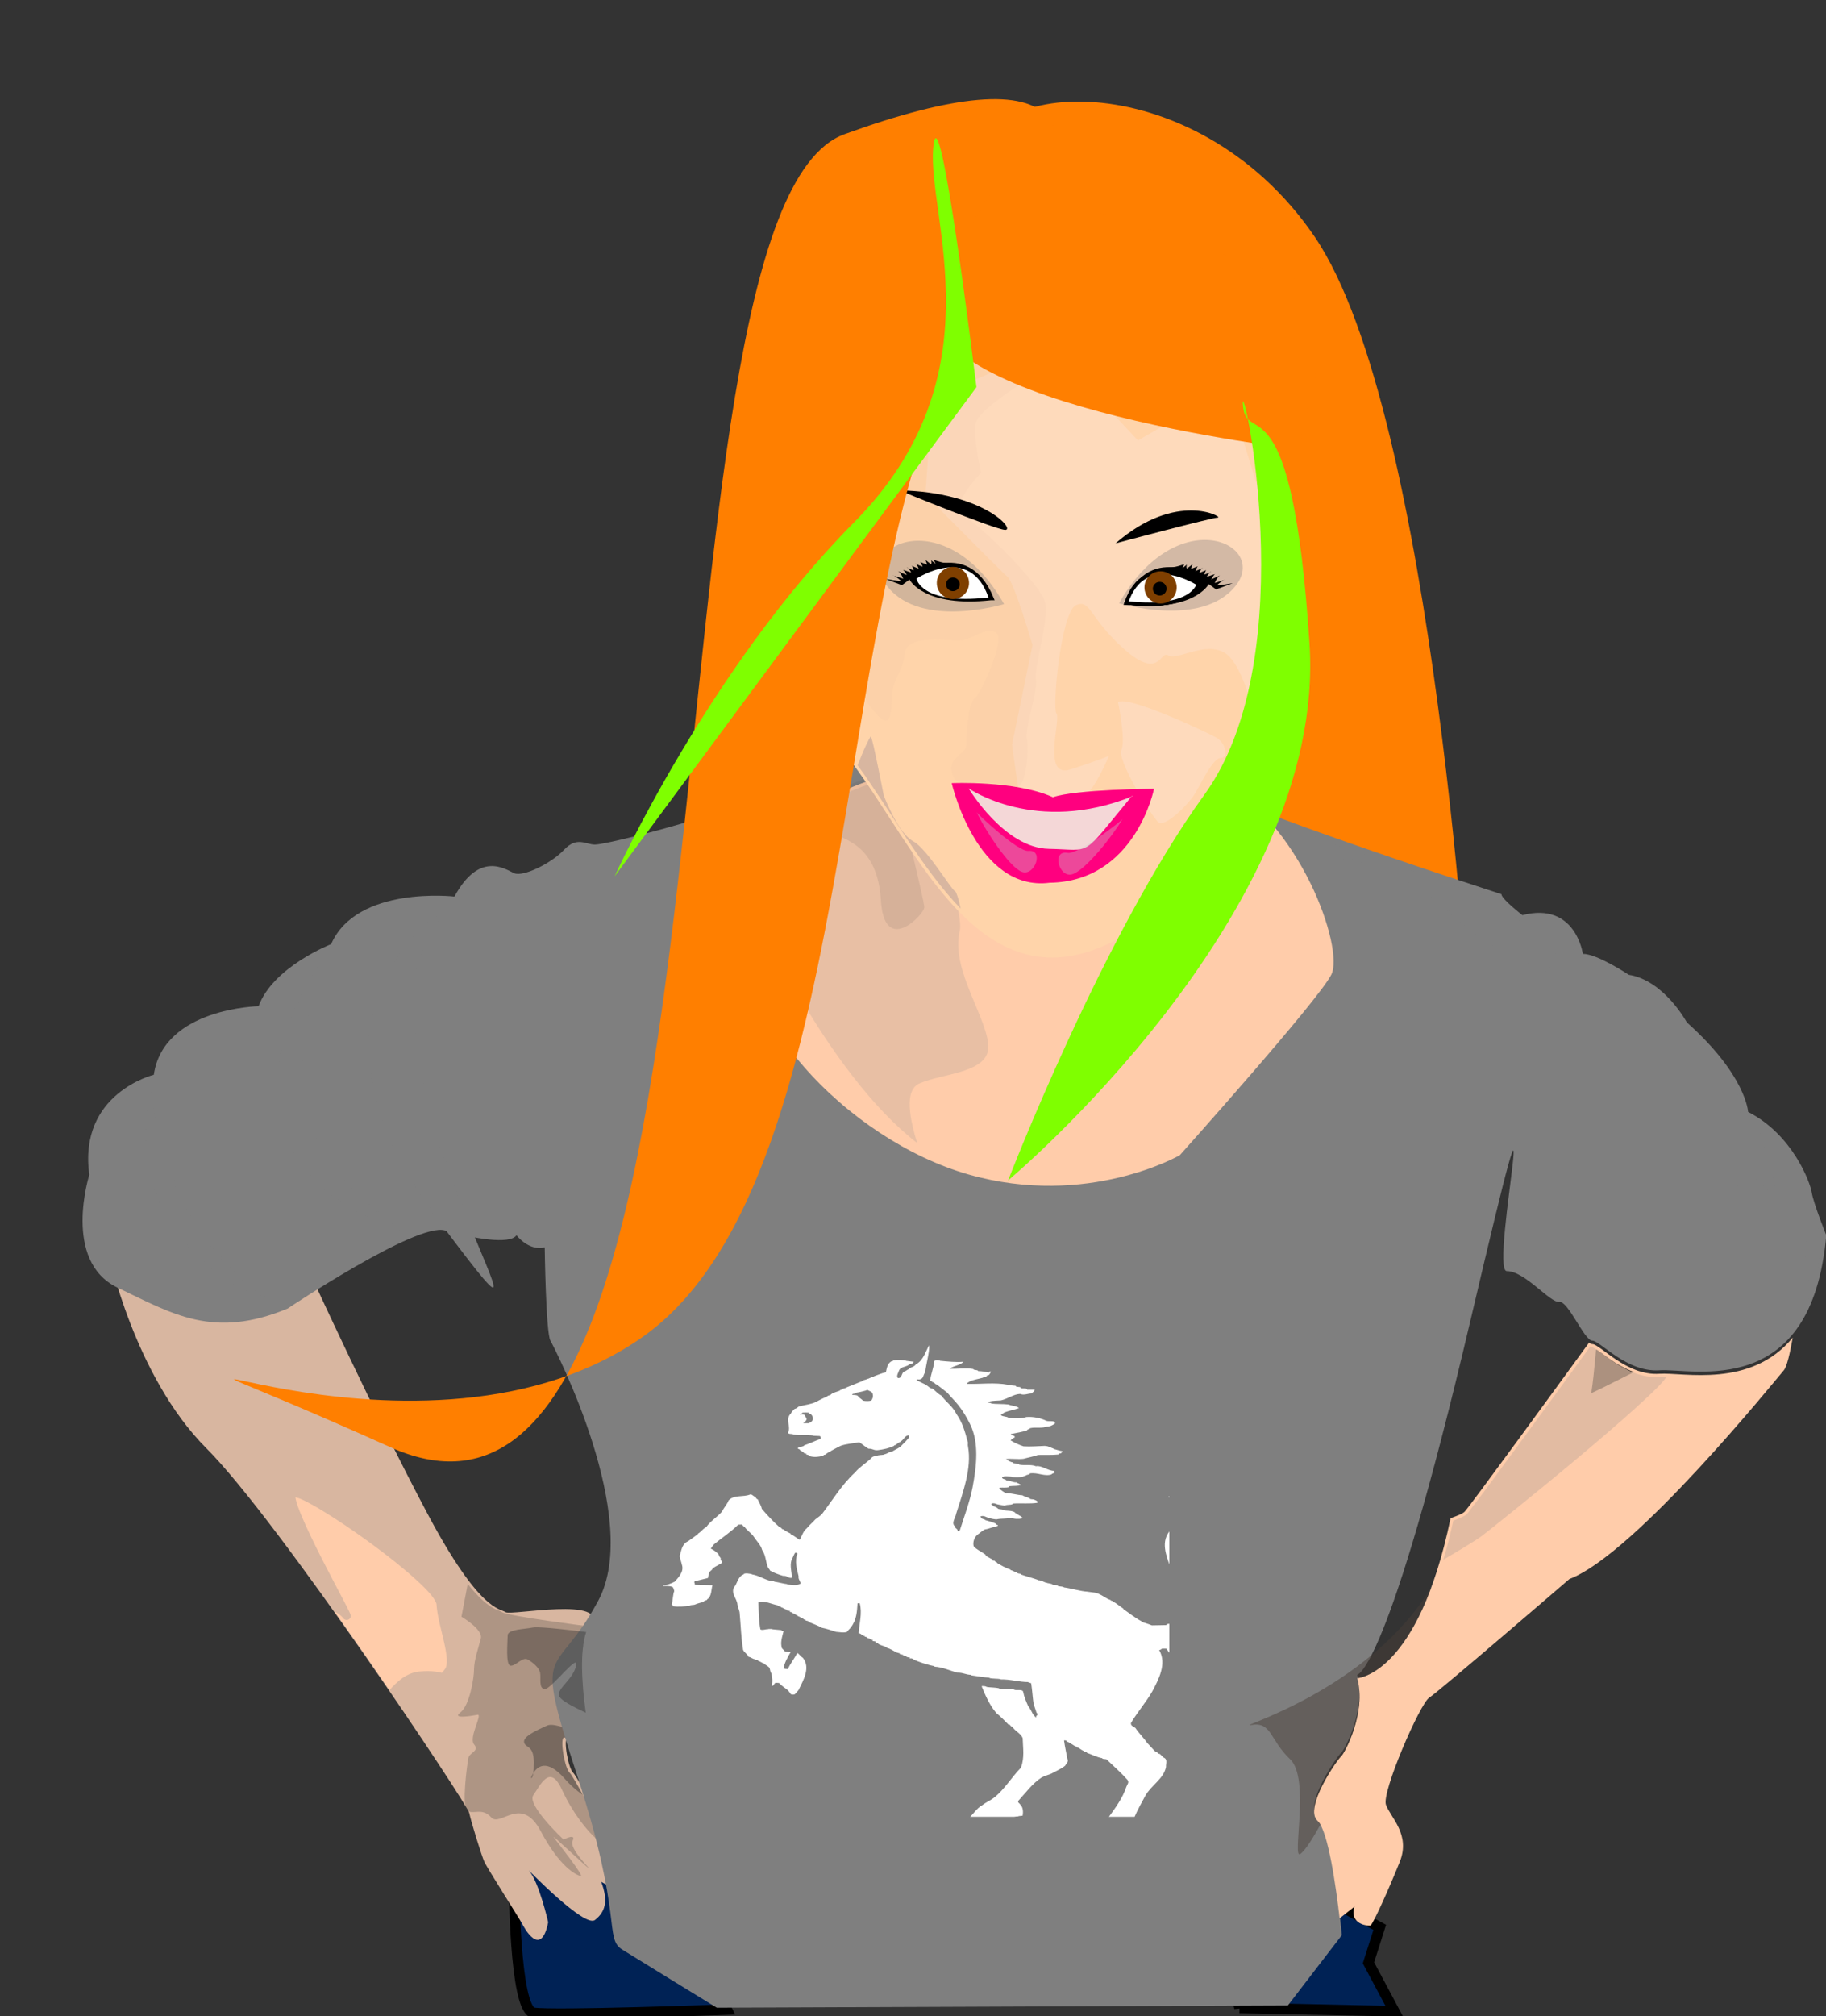 <svg width="521" height="575" xmlns="http://www.w3.org/2000/svg" xmlns:xlink="http://www.w3.org/1999/xlink">
 <rect width="100%" height="100%" fill="#333333" stroke="none"/>
 <defs>
  <symbol id="imagebot_4">
   <defs>.fil8 {fill:none;fill-rule:nonzero}
    .fil0 {fill:black;fill-rule:nonzero}
    .fil7 {fill:white;fill-rule:nonzero}
    .fil1 {fill:#000099;fill-rule:nonzero}
    .fil6 {fill:#660000;fill-rule:nonzero}
    .fil4 {fill:#8A8A01;fill-rule:nonzero}
    .fil3 {fill:#939301;fill-rule:nonzero}
    .fil5 {fill:red;fill-rule:nonzero}
    .fil2 {fill:#FFCC00;fill-rule:nonzero}.str4 {stroke:black;stroke-width:1.13778}
    .str3 {stroke:black;stroke-width:1.13808}
    .str2 {stroke:black;stroke-width:1.13818}
    .str8 {stroke:black;stroke-width:1.13828}
    .str6 {stroke:black;stroke-width:1.13848}
    .str5 {stroke:black;stroke-width:1.13858}
    .str7 {stroke:black;stroke-width:1.13878}
    .str1 {stroke:black;stroke-width:1.13888}
    .str0 {stroke:black;stroke-width:2.40736}
    .fil0 {fill:#0000DC}
    .fil2 {fill:red}
    .fil1 {fill:#FFF000}
    .fil4 {fill:#FFF020}
    .fil3 {fill:#FFF02D}
    .fil5 {fill:black;fill-rule:nonzero}.str4 {stroke:black;stroke-width:1.13778}
    .str3 {stroke:black;stroke-width:1.13808}
    .str2 {stroke:black;stroke-width:1.13818}
    .str8 {stroke:black;stroke-width:1.13828}
    .str6 {stroke:black;stroke-width:1.13848}
    .str5 {stroke:black;stroke-width:1.13858}
    .str7 {stroke:black;stroke-width:1.13878}
    .str1 {stroke:black;stroke-width:1.13888}
    .str0 {stroke:black;stroke-width:2.40736}
    .fil0 {fill:#0000DC}
    .fil2 {fill:red}
    .fil1 {fill:#FFF000}
    .fil4 {fill:#FFF020}
    .fil3 {fill:#FFF02D}
    .fil5 {fill:black;fill-rule:nonzero}.str4 {stroke:black;stroke-width:1.13778}
    .str3 {stroke:black;stroke-width:1.13808}
    .str2 {stroke:black;stroke-width:1.13818}
    .str8 {stroke:black;stroke-width:1.13828}
    .str6 {stroke:black;stroke-width:1.13848}
    .str5 {stroke:black;stroke-width:1.13858}
    .str7 {stroke:black;stroke-width:1.13878}
    .str1 {stroke:black;stroke-width:1.13888}
    .str0 {stroke:black;stroke-width:2.40736}
    .fil0 {fill:#0000DC}
    .fil2 {fill:red}
    .fil1 {fill:#FFF000}
    .fil4 {fill:#FFF020}
    .fil3 {fill:#FFF02D}
    .fil5 {fill:black;fill-rule:nonzero}.fil8 {fill:none;fill-rule:nonzero}
    .fil0 {fill:black;fill-rule:nonzero}
    .fil7 {fill:white;fill-rule:nonzero}
    .fil1 {fill:#000099;fill-rule:nonzero}
    .fil6 {fill:#660000;fill-rule:nonzero}
    .fil4 {fill:#8A8A01;fill-rule:nonzero}
    .fil3 {fill:#939301;fill-rule:nonzero}
    .fil5 {fill:red;fill-rule:nonzero}
    .fil2 {fill:#FFCC00;fill-rule:nonzero}.str4 {stroke:black;stroke-width:1.13778}
    .str3 {stroke:black;stroke-width:1.13808}
    .str2 {stroke:black;stroke-width:1.13818}
    .str8 {stroke:black;stroke-width:1.13828}
    .str6 {stroke:black;stroke-width:1.13848}
    .str5 {stroke:black;stroke-width:1.13858}
    .str7 {stroke:black;stroke-width:1.13878}
    .str1 {stroke:black;stroke-width:1.13888}
    .str0 {stroke:black;stroke-width:2.40736}
    .fil0 {fill:#0000DC}
    .fil2 {fill:red}
    .fil1 {fill:#FFF000}
    .fil4 {fill:#FFF020}
    .fil3 {fill:#FFF02D}
    .fil5 {fill:black;fill-rule:nonzero}.fil8 {fill:none;fill-rule:nonzero}
    .fil0 {fill:black;fill-rule:nonzero}
    .fil7 {fill:white;fill-rule:nonzero}
    .fil1 {fill:#000099;fill-rule:nonzero}
    .fil6 {fill:#660000;fill-rule:nonzero}
    .fil4 {fill:#8A8A01;fill-rule:nonzero}
    .fil3 {fill:#939301;fill-rule:nonzero}
    .fil5 {fill:red;fill-rule:nonzero}
    .fil2 {fill:#FFCC00;fill-rule:nonzero}.fil8 {fill:none;fill-rule:nonzero}
    .fil0 {fill:black;fill-rule:nonzero}
    .fil7 {fill:white;fill-rule:nonzero}
    .fil1 {fill:#000099;fill-rule:nonzero}
    .fil6 {fill:#660000;fill-rule:nonzero}
    .fil4 {fill:#8A8A01;fill-rule:nonzero}
    .fil3 {fill:#939301;fill-rule:nonzero}
    .fil5 {fill:red;fill-rule:nonzero}
    .fil2 {fill:#FFCC00;fill-rule:nonzero}.str4 {stroke:black;stroke-width:1.13778}
    .str3 {stroke:black;stroke-width:1.13808}
    .str2 {stroke:black;stroke-width:1.13818}
    .str8 {stroke:black;stroke-width:1.13828}
    .str6 {stroke:black;stroke-width:1.13848}
    .str5 {stroke:black;stroke-width:1.13858}
    .str7 {stroke:black;stroke-width:1.13878}
    .str1 {stroke:black;stroke-width:1.13888}
    .str0 {stroke:black;stroke-width:2.40736}
    .fil0 {fill:#0000DC}
    .fil2 {fill:red}
    .fil1 {fill:#FFF000}
    .fil4 {fill:#FFF020}
    .fil3 {fill:#FFF02D}
    .fil5 {fill:black;fill-rule:nonzero}.fil8 {fill:none;fill-rule:nonzero}
    .fil0 {fill:black;fill-rule:nonzero}
    .fil7 {fill:white;fill-rule:nonzero}
    .fil1 {fill:#000099;fill-rule:nonzero}
    .fil6 {fill:#660000;fill-rule:nonzero}
    .fil4 {fill:#8A8A01;fill-rule:nonzero}
    .fil3 {fill:#939301;fill-rule:nonzero}
    .fil5 {fill:red;fill-rule:nonzero}
    .fil2 {fill:#FFCC00;fill-rule:nonzero}.str4 {stroke:black;stroke-width:1.13778}
    .str3 {stroke:black;stroke-width:1.13808}
    .str2 {stroke:black;stroke-width:1.13818}
    .str8 {stroke:black;stroke-width:1.13828}
    .str6 {stroke:black;stroke-width:1.13848}
    .str5 {stroke:black;stroke-width:1.13858}
    .str7 {stroke:black;stroke-width:1.13878}
    .str1 {stroke:black;stroke-width:1.13888}
    .str0 {stroke:black;stroke-width:2.40736}
    .fil0 {fill:#0000DC}
    .fil2 {fill:red}
    .fil1 {fill:#FFF000}
    .fil4 {fill:#FFF020}
    .fil3 {fill:#FFF02D}
    .fil5 {fill:black;fill-rule:nonzero}.str4 {stroke:black;stroke-width:1.13778}
    .str3 {stroke:black;stroke-width:1.13808}
    .str2 {stroke:black;stroke-width:1.13818}
    .str8 {stroke:black;stroke-width:1.13828}
    .str6 {stroke:black;stroke-width:1.13848}
    .str5 {stroke:black;stroke-width:1.13858}
    .str7 {stroke:black;stroke-width:1.13878}
    .str1 {stroke:black;stroke-width:1.13888}
    .str0 {stroke:black;stroke-width:2.40736}
    .fil0 {fill:#0000DC}
    .fil2 {fill:red}
    .fil1 {fill:#FFF000}
    .fil4 {fill:#FFF020}
    .fil3 {fill:#FFF02D}
    .fil5 {fill:black;fill-rule:nonzero}.str4 {stroke:black;stroke-width:1.13778}
    .str3 {stroke:black;stroke-width:1.13808}
    .str2 {stroke:black;stroke-width:1.13818}
    .str8 {stroke:black;stroke-width:1.13828}
    .str6 {stroke:black;stroke-width:1.13848}
    .str5 {stroke:black;stroke-width:1.13858}
    .str7 {stroke:black;stroke-width:1.13878}
    .str1 {stroke:black;stroke-width:1.13888}
    .str0 {stroke:black;stroke-width:2.40736}
    .fil0 {fill:#0000DC}
    .fil2 {fill:red}
    .fil1 {fill:#FFF000}
    .fil4 {fill:#FFF020}
    .fil3 {fill:#FFF02D}
    .fil5 {fill:black;fill-rule:nonzero}.fil8 {fill:none;fill-rule:nonzero}
    .fil0 {fill:black;fill-rule:nonzero}
    .fil7 {fill:white;fill-rule:nonzero}
    .fil1 {fill:#000099;fill-rule:nonzero}
    .fil6 {fill:#660000;fill-rule:nonzero}
    .fil4 {fill:#8A8A01;fill-rule:nonzero}
    .fil3 {fill:#939301;fill-rule:nonzero}
    .fil5 {fill:red;fill-rule:nonzero}
    .fil2 {fill:#FFCC00;fill-rule:nonzero}.str4 {stroke:black;stroke-width:1.13778}
    .str3 {stroke:black;stroke-width:1.13808}
    .str2 {stroke:black;stroke-width:1.13818}
    .str8 {stroke:black;stroke-width:1.13828}
    .str6 {stroke:black;stroke-width:1.13848}
    .str5 {stroke:black;stroke-width:1.13858}
    .str7 {stroke:black;stroke-width:1.13878}
    .str1 {stroke:black;stroke-width:1.13888}
    .str0 {stroke:black;stroke-width:2.40736}
    .fil0 {fill:#0000DC}
    .fil2 {fill:red}
    .fil1 {fill:#FFF000}
    .fil4 {fill:#FFF020}
    .fil3 {fill:#FFF02D}
    .fil5 {fill:black;fill-rule:nonzero}.fil8 {fill:none;fill-rule:nonzero}
    .fil0 {fill:black;fill-rule:nonzero}
    .fil7 {fill:white;fill-rule:nonzero}
    .fil1 {fill:#000099;fill-rule:nonzero}
    .fil6 {fill:#660000;fill-rule:nonzero}
    .fil4 {fill:#8A8A01;fill-rule:nonzero}
    .fil3 {fill:#939301;fill-rule:nonzero}
    .fil5 {fill:red;fill-rule:nonzero}
    .fil2 {fill:#FFCC00;fill-rule:nonzero}.str4 {stroke:black;stroke-width:1.13778}
    .str3 {stroke:black;stroke-width:1.13808}
    .str2 {stroke:black;stroke-width:1.13818}
    .str8 {stroke:black;stroke-width:1.13828}
    .str6 {stroke:black;stroke-width:1.13848}
    .str5 {stroke:black;stroke-width:1.13858}
    .str7 {stroke:black;stroke-width:1.13878}
    .str1 {stroke:black;stroke-width:1.13888}
    .str0 {stroke:black;stroke-width:2.40736}
    .fil0 {fill:#0000DC}
    .fil2 {fill:red}
    .fil1 {fill:#FFF000}
    .fil4 {fill:#FFF020}
    .fil3 {fill:#FFF02D}
    .fil5 {fill:black;fill-rule:nonzero}.fil8 {fill:none;fill-rule:nonzero}
    .fil0 {fill:black;fill-rule:nonzero}
    .fil7 {fill:white;fill-rule:nonzero}
    .fil1 {fill:#000099;fill-rule:nonzero}
    .fil6 {fill:#660000;fill-rule:nonzero}
    .fil4 {fill:#8A8A01;fill-rule:nonzero}
    .fil3 {fill:#939301;fill-rule:nonzero}
    .fil5 {fill:red;fill-rule:nonzero}
    .fil2 {fill:#FFCC00;fill-rule:nonzero}.fil8 {fill:none;fill-rule:nonzero}
    .fil0 {fill:black;fill-rule:nonzero}
    .fil7 {fill:white;fill-rule:nonzero}
    .fil1 {fill:#000099;fill-rule:nonzero}
    .fil6 {fill:#660000;fill-rule:nonzero}
    .fil4 {fill:#8A8A01;fill-rule:nonzero}
    .fil3 {fill:#939301;fill-rule:nonzero}
    .fil5 {fill:red;fill-rule:nonzero}
    .fil2 {fill:#FFCC00;fill-rule:nonzero}.str4 {stroke:black;stroke-width:1.13778}
    .str3 {stroke:black;stroke-width:1.13808}
    .str2 {stroke:black;stroke-width:1.13818}
    .str8 {stroke:black;stroke-width:1.13828}
    .str6 {stroke:black;stroke-width:1.13848}
    .str5 {stroke:black;stroke-width:1.13858}
    .str7 {stroke:black;stroke-width:1.13878}
    .str1 {stroke:black;stroke-width:1.13888}
    .str0 {stroke:black;stroke-width:2.40736}
    .fil0 {fill:#0000DC}
    .fil2 {fill:red}
    .fil1 {fill:#FFF000}
    .fil4 {fill:#FFF020}
    .fil3 {fill:#FFF02D}
    .fil5 {fill:black;fill-rule:nonzero}.fil8 {fill:none;fill-rule:nonzero}
    .fil0 {fill:black;fill-rule:nonzero}
    .fil7 {fill:white;fill-rule:nonzero}
    .fil1 {fill:#000099;fill-rule:nonzero}
    .fil6 {fill:#660000;fill-rule:nonzero}
    .fil4 {fill:#8A8A01;fill-rule:nonzero}
    .fil3 {fill:#939301;fill-rule:nonzero}
    .fil5 {fill:red;fill-rule:nonzero}
    .fil2 {fill:#FFCC00;fill-rule:nonzero}.str4 {stroke:black;stroke-width:1.13778}
    .str3 {stroke:black;stroke-width:1.13808}
    .str2 {stroke:black;stroke-width:1.13818}
    .str8 {stroke:black;stroke-width:1.13828}
    .str6 {stroke:black;stroke-width:1.13848}
    .str5 {stroke:black;stroke-width:1.13858}
    .str7 {stroke:black;stroke-width:1.13878}
    .str1 {stroke:black;stroke-width:1.13888}
    .str0 {stroke:black;stroke-width:2.40736}
    .fil0 {fill:#0000DC}
    .fil2 {fill:red}
    .fil1 {fill:#FFF000}
    .fil4 {fill:#FFF020}
    .fil3 {fill:#FFF02D}
    .fil5 {fill:black;fill-rule:nonzero}.str4 {stroke:black;stroke-width:1.13778}
    .str3 {stroke:black;stroke-width:1.13808}
    .str2 {stroke:black;stroke-width:1.13818}
    .str8 {stroke:black;stroke-width:1.13828}
    .str6 {stroke:black;stroke-width:1.13848}
    .str5 {stroke:black;stroke-width:1.13858}
    .str7 {stroke:black;stroke-width:1.13878}
    .str1 {stroke:black;stroke-width:1.13888}
    .str0 {stroke:black;stroke-width:2.40736}
    .fil0 {fill:#0000DC}
    .fil2 {fill:red}
    .fil1 {fill:#FFF000}
    .fil4 {fill:#FFF020}
    .fil3 {fill:#FFF02D}
    .fil5 {fill:black;fill-rule:nonzero}.str4 {stroke:black;stroke-width:1.13778}
    .str3 {stroke:black;stroke-width:1.13808}
    .str2 {stroke:black;stroke-width:1.13818}
    .str8 {stroke:black;stroke-width:1.13828}
    .str6 {stroke:black;stroke-width:1.13848}
    .str5 {stroke:black;stroke-width:1.13858}
    .str7 {stroke:black;stroke-width:1.13878}
    .str1 {stroke:black;stroke-width:1.13888}
    .str0 {stroke:black;stroke-width:2.40736}
    .fil0 {fill:#0000DC}
    .fil2 {fill:red}
    .fil1 {fill:#FFF000}
    .fil4 {fill:#FFF020}
    .fil3 {fill:#FFF02D}
    .fil5 {fill:black;fill-rule:nonzero}.fil8 {fill:none;fill-rule:nonzero}
    .fil0 {fill:black;fill-rule:nonzero}
    .fil7 {fill:white;fill-rule:nonzero}
    .fil1 {fill:#000099;fill-rule:nonzero}
    .fil6 {fill:#660000;fill-rule:nonzero}
    .fil4 {fill:#8A8A01;fill-rule:nonzero}
    .fil3 {fill:#939301;fill-rule:nonzero}
    .fil5 {fill:red;fill-rule:nonzero}
    .fil2 {fill:#FFCC00;fill-rule:nonzero}</defs>
   <g transform="translate(188 3.115)" id="imagebot_65"/>
   <g transform="translate(1399 -77.42)" id="imagebot_63">
    <path d="M-1183.8,149.2C-1186.091,150.365 -1189.883,150.07 -1192.515,149.498C-1193.684,147.458 -1196.86,146.025 -1197.719,143.694C-1199.767,142.243 -1202.088,142.832 -1203.541,142.518C-1203.541,140.223 -1199.492,141.948 -1199.767,139.925C-1195.975,139.342 -1192.515,138.183 -1188.728,137.021L-1189.299,136.702L-1186.703,136.702C-1186.978,136.702 -1186.978,136.702 -1187.251,137.021C-1185.226,137.885 -1184.071,138.745 -1182.918,139.925C-1181.728,143.124 -1182.05,146.306 -1183.8,149.2M-1245.692,175.34C-1246.875,175.937 -1247.762,176.493 -1248.032,176.793L-1253.847,176.793C-1252.395,175.639 -1251.215,174.456 -1250.347,172.44C-1249.788,170.693 -1251.824,168.969 -1252.395,166.624C-1253.847,166.357 -1255.294,165.471 -1257.324,166.357C-1257.641,164.613 -1254.413,166.065 -1254.735,164.019C-1252.692,163.723 -1250.055,163.723 -1247.762,164.019L-1248.032,164.019C-1248.603,165.743 -1244.859,165.173 -1245.408,166.624C-1244.237,167.789 -1243.672,169.539 -1243.966,171.552C-1243.672,173.321 -1244.859,173.892 -1245.692,175.34L-1245.692,175.34zM-726.752,276.42C-724.712,272.035 -728.78,268.564 -730.229,265.368C-735.18,259.854 -740.995,256.382 -745.946,251.732C-750.019,252.013 -751.176,248.536 -754.065,247.942C-754.065,248.239 -753.783,248.834 -754.357,249.101C-751.176,251.138 -747.676,254.053 -744.469,256.66C-743.045,260.146 -739.81,260.451 -739.248,263.328C-738.387,265.368 -737.231,268.564 -738.955,270.616C-739.81,270.021 -741.861,270.299 -741.861,268.869C-746.222,268.564 -748.849,267.381 -752.928,268.869C-755.235,270.616 -756.397,274.381 -755.834,277.28C-756.104,281.044 -751.451,281.908 -752.928,285.999C-752.928,287.153 -754.667,287.723 -754.065,288.33C-756.104,290.054 -759.902,289.193 -762.785,288.901C-763.393,286.861 -766.572,287.723 -768.623,287.153C-769.213,286.582 -767.736,286.861 -768.623,286.29C-775.293,284.808 -782.002,281.908 -788.948,279.891L-788.385,279.32C-793.032,279.32 -797.398,277.28 -801.759,276.104C-809.594,274.962 -817.161,275.24 -825.313,275.824C-829.372,276.71 -834.039,278.144 -837.227,281.044C-844.8,288.33 -849.135,297.314 -854.095,305.46C-856.112,305.754 -855.254,309.225 -857.589,308.364C-856.427,303.714 -851.774,299.332 -851.774,294.134C-851.183,290.941 -852.911,286.583 -854.387,284.543C-858.725,281.349 -861.631,275.824 -865.721,272.34C-869.497,270.616 -872.991,268.006 -876.464,265.963C-876.464,265.963 -876.166,265.658 -875.896,265.658C-876.782,265.102 -877.941,264.798 -878.802,265.369C-879.072,267.382 -875.896,265.963 -876.166,268.006C-875.305,268.006 -874.734,268.565 -873.874,268.565C-869.789,273.201 -866.014,276.421 -862.242,281.045C-863.401,281.909 -861.063,283.085 -861.631,283.679C-860.495,288.596 -862.242,292.957 -865.721,296.163C-868.923,299.332 -872.991,301.674 -876.166,305.147C-887.798,319.095 -881.123,337.089 -876.465,352.222C-872.121,364.994 -864.833,378.616 -865.429,391.39C-867.176,399.231 -865.153,408.257 -871.238,414.907C-874.144,415.212 -874.144,418.115 -876.465,418.115L-875.896,418.712C-877.643,419.579 -881.41,418.712 -881.123,420.726L-895.951,421.03C-900.041,419.005 -902.621,418.396 -906.723,416.675C-906.419,416.371 -906.419,416.371 -906.127,416.371C-913.691,411.711 -919.512,405.916 -925.321,401.279L-925.025,400.963C-928.795,398.061 -932.019,394.579 -935.794,392.25L-935.493,391.987L-938.408,390.834L-938.107,390.529C-943.652,388.486 -947.995,382.977 -954.395,381.52L-961.954,380.367L-961.661,380.367C-969.82,379.781 -978.541,376.31 -986.382,375.145C-986.382,375.034 -986.218,375.034 -986.055,375.034C-988.07,373.758 -990.802,374.232 -992.758,373.394C-992.466,373.394 -992.466,373.102 -992.19,373.102C-993.943,371.926 -996.545,372.535 -998.573,371.656C-998.274,371.357 -997.998,371.357 -997.717,371.357C-999.458,370.795 -1001.187,370.205 -1003.226,369.912C-1003.144,369.912 -1003.097,369.86 -1003.026,369.836C-1007.316,369.145 -1008.336,366.44 -1013.107,366.44L-1012.815,366.124C-1018.921,363.538 -1025.052,361.787 -1030.555,359.458L-1030.257,358.883C-1031.44,358.304 -1033.168,358.883 -1034.347,357.414L-1034.054,357.14C-1036.96,356.846 -1038.989,354.236 -1041.321,354.236L-1040.752,353.639C-1045.974,351.918 -1051.225,348.141 -1054.993,345.531L-1054.701,345.226L-1057.039,343.769L-1056.722,343.505C-1057.607,342.323 -1060.215,343.213 -1059.63,341.462L-1059.324,341.462C-1062.237,339.993 -1063.99,338.271 -1066.622,337.09C-1066.328,336.815 -1066.622,336.218 -1066.328,335.948C-1070.42,332.16 -1075.614,329.842 -1078.817,325.47C-1079.974,320.845 -1078.254,314.741 -1075.043,311.559C-1072.444,309.519 -1070.096,306.618 -1067.515,305.461L-1067.782,305.148C-1063.125,304.578 -1061.083,302.549 -1056.418,301.967L-1056.418,301.675L-1054.131,300.814C-1053.254,298.774 -1056.418,300.217 -1055.878,298.177C-1059.63,296.164 -1062.852,295.3 -1066.893,293.845L-1066.893,293.529L-1070.686,291.806C-1070.42,290.942 -1072.139,290.347 -1071.846,289.461C-1070.686,288.597 -1068.943,288.902 -1067.782,289.194C-1063.99,291.234 -1059.63,292.665 -1055.562,292.958C-1050.042,291.512 -1045.411,292.665 -1040.465,290.941C-1037.558,292.665 -1032.296,292.665 -1029.124,291.805C-1027.349,291.234 -1029.987,290.347 -1029.987,289.461C-1032.296,288.331 -1034.347,286.291 -1036.685,284.809L-1036.363,284.543C-1040.16,281.909 -1044.791,282.796 -1048.589,281.909C-1048.589,281.909 -1048.589,281.642 -1048.318,281.642C-1049.749,280.475 -1052.087,281.045 -1053.817,280.185C-1054.132,279.005 -1057.607,277.281 -1059.055,276.711C-1058.177,275.534 -1061.376,276.106 -1060.509,274.088C-1059.63,273.202 -1057.896,273.518 -1056.723,273.81C-1054.402,275.241 -1050.334,275.534 -1047.136,276.422C-1044.521,274.671 -1039.868,276.106 -1038.115,273.81C-1029.987,273.202 -1020.961,274.382 -1013.435,272.923C-1012.245,270.616 -1016.015,269.73 -1017.198,268.87C-1018.628,268.565 -1020.668,268.87 -1021.535,267.701L-1021.265,267.382C-1023.873,266.523 -1026.224,265.369 -1028.533,264.216C-1028.392,263.935 -1028.257,263.9 -1028.122,263.9C-1034.323,263.765 -1040.007,261.035 -1045.973,261.313C-1047.698,260.147 -1050.334,258.107 -1052.38,256.094C-1052.086,255.207 -1052.948,254.914 -1051.799,254.61C-1048.881,254.343 -1045.411,254.914 -1042.775,254.054L-1042.176,252.862C-1038.115,252.303 -1033.456,252.862 -1029.987,251.443C-1031.44,250.577 -1032.894,249.101 -1034.639,248.834C-1034.347,248.537 -1034.347,248.537 -1034.347,248.24C-1038.707,248.537 -1041.321,245.902 -1045.411,245.902C-1045.681,243.885 -1049.473,245.041 -1049.749,242.139C-1047.99,240.115 -1043.062,241.251 -1039.867,241.251C-1039.867,241.567 -1041.321,241.251 -1040.16,241.567C-1034.639,242.726 -1029.986,242.431 -1025.052,239.821C-1024.173,238.667 -1021.266,239.237 -1021.266,237.487C-1013.107,235.763 -1005.858,241.866 -998.274,238.351C-998.573,238.351 -998.89,238.351 -998.89,238.078L-996.263,236.917C-995.666,235.763 -996.263,235.763 -996.263,234.315C-1002.652,234.315 -1009.333,227.342 -1014.859,228.776C-1019.812,226.166 -1026.78,228.212 -1032.295,226.737C-1032.295,225.007 -1036.96,225.867 -1038.707,224.715L-1038.114,224.143C-1041.32,223.827 -1043.659,221.814 -1045.68,220.066C-1040.16,219.198 -1033.772,220.655 -1027.646,219.768C-1022.42,218.02 -1017.483,217.156 -1012.814,215.116C-1005.571,214.845 -999.17,215.44 -991.597,214.546C-992.19,212.822 -989.552,213.692 -988.692,212.822C-989.552,211.941 -986.945,211.941 -987.835,210.493C-990.737,210.194 -994.235,208.446 -996.844,207.881L-996.544,207.589C-999.756,206.406 -1002.363,204.117 -1005.265,204.384L-1004.978,204.117C-1012.539,204.384 -1020.397,205.271 -1027.646,204.682C-1032.295,202.939 -1036.959,200.321 -1041.027,197.422C-1039.275,195.674 -1038.414,194.793 -1036.684,193.923C-1036.069,191.022 -1040.465,192.2 -1040.751,189.87C-1034.932,188.417 -1029.693,187.549 -1024.172,185.518C-1024.172,184.059 -1020.667,183.784 -1021.265,182.9C-1016.014,181.15 -1009.631,183.173 -1004.978,181.15C-1000.623,180.884 -998.573,179.701 -995.367,177.097C-995.091,172.744 -1001.186,175.074 -1004.094,173.898C-1010.199,170.423 -1017.766,168.653 -1024.747,169.27C-1029.986,171.558 -1036.685,170.699 -1042.775,170.423C-1045.083,168.094 -1048.588,169.27 -1050.903,166.929C-1050.333,165.477 -1047.99,164.895 -1047.697,164.025C-1042.493,161.421 -1036.959,160.554 -1032.295,158.514C-1032.599,158.222 -1034.346,157.039 -1033.456,157.355C-1036.959,155.61 -1040.159,155.61 -1043.365,154.129C-1048.88,153.275 -1055.28,153.856 -1060.801,152.999L-1060.508,152.704L-1064.607,151.551C-1064.279,150.371 -1062.237,151.551 -1061.691,150.371C-1061.691,150.371 -1062.237,150.664 -1062.237,150.371C-1058.785,149.504 -1054.701,149.504 -1050.903,149.206C-1043.659,147.199 -1037.839,141.655 -1031.146,141.362C-1027.078,143.402 -1023.304,140.798 -1019.242,140.798C-1018.627,139.348 -1016.014,138.189 -1016.336,136.149L-1023.872,136.149C-1024.746,133.805 -1028.825,135.281 -1030.87,134.127C-1030.87,133.805 -1030.554,133.805 -1030.256,133.805C-1032.031,132.08 -1035.207,133.805 -1035.799,131.515L-1043.933,130.629S-1043.659,130.334 -1043.365,130.334C-1057.606,127.135 -1071.845,129.769 -1085.797,129.18C-1085.797,127.729 -1083.771,127.43 -1083.473,126.57C-1078.816,123.936 -1073.87,123.377 -1068.942,121.626L-1069.232,121.33L-1065.15,120.178L-1066.029,119.606L-1063.125,118.427C-1062.535,117.566 -1061.375,115.526 -1061.082,114.361C-1061.375,114.092 -1061.964,114.361 -1062.237,114.092C-1063.125,114.657 -1063.125,114.956 -1063.125,115.526C-1066.893,114.657 -1070.419,113.797 -1074.164,113.797C-1074.753,111.757 -1078.521,113.208 -1079.409,111.186C-1087.248,109.711 -1096.261,111.458 -1103.55,110.887C-1099.168,107.105 -1092.493,106.807 -1089.284,102.482C-1096.85,103.336 -1105.308,102.182 -1113.712,101.296C-1113.406,101.004 -1113.139,101.004 -1112.841,101.004C-1114.859,101.004 -1117.207,99.844 -1119.222,101.588C-1119.839,110.006 -1122.742,116.996 -1123.59,125.706C-1122.432,125.706 -1121.86,126.276 -1120.999,126.57C-1121.565,126.865 -1120.999,126.865 -1121.565,127.135C-1118.663,126.865 -1118.957,129.769 -1116.615,130.04C-1113.139,133.239 -1109.371,136.708 -1105.852,139.931C-1102.4,144.854 -1098.019,149.8 -1094.518,155.023C-1089.589,162.278 -1086.111,169.546 -1082.592,177.68C-1073.001,200.322 -1075.914,228.777 -1079.974,254.344C-1082.884,272.038 -1088.402,288.902 -1093.065,306.326C-1093.947,306.618 -1094.518,307.479 -1095.4,306.896C-1094.835,304.286 -1098.31,304.008 -1097.738,301.675C-1102.401,297.61 -1097.421,291.234 -1096.85,286.291C-1089.879,260.452 -1080.569,230.816 -1084.634,204.973C-1085.232,202.643 -1084.337,200.597 -1084.951,199.168C-1087.857,186.694 -1090.155,176.21 -1096.585,165.477C-1100.036,156.772 -1107.597,150.665 -1111.957,143.403C-1115.754,141.091 -1117.773,137.892 -1120.999,134.982C-1124.475,134.693 -1125.655,130.905 -1128.836,130.335C-1128.56,130.335 -1128.56,130.041 -1128.243,130.041C-1131.149,128.317 -1134.649,126.571 -1137.556,124.531C-1137.289,123.378 -1135.531,123.937 -1134.649,123.937C-1129.996,123.378 -1130.857,118.156 -1128.56,115.229C-1127.673,104.495 -1124.173,92.288 -1124.475,82.424C-1128.243,89.975 -1130.291,100.731 -1138.127,105.654C-1140.193,109.147 -1143.645,108.853 -1145.388,111.187L-1145.122,111.458C-1147.437,112.052 -1148.028,113.797 -1150.643,114.657C-1153.248,117.269 -1152.369,122.508 -1156.456,122.191C-1158.798,120.178 -1155.888,115.229 -1155.272,112.617C-1153.546,108.558 -1148.601,108.853 -1145.388,106.237L-1145.388,105.946L-1141.623,104.495C-1141.032,103.906 -1140.741,103.336 -1140.459,102.482L-1148.601,101.296S-1148.295,101.004 -1148.028,101.004C-1152.093,100.436 -1157.022,100.143 -1161.388,100.731C-1161.084,101.588 -1162.274,101.588 -1162.561,101.588C-1167.788,104.206 -1168.085,111.458 -1168.943,115.228C-1173.013,116.109 -1177.098,118.427 -1181.445,120.178L-1181.172,120.467C-1184.351,120.765 -1185.529,123.078 -1188.732,123.377L-1188.436,123.661L-1192.8,125.101C-1192.519,125.101 -1192.211,125.101 -1192.211,125.417C-1198.341,128.317 -1203.835,130.904 -1209.356,133.539L-1209.08,133.806L-1213.426,135.281L-1213.148,135.579L-1216.334,137.027L-1216.052,137.326C-1219.531,138.751 -1223.321,139.931 -1225.669,142.249L-1225.341,142.524L-1228.839,143.7L-1228.574,144C-1232.342,146.031 -1237.57,148.934 -1240.474,150.962C-1245.696,153.857 -1250.942,154.451 -1256.176,155.904L-1255.87,156.175C-1259.079,155.61 -1259.668,159.079 -1262.581,159.374C-1263.729,160.826 -1265.754,162.848 -1266.366,164.895C-1272.749,172.174 -1266.05,180.591 -1269.273,187.847C-1269.546,190.751 -1264.889,188.982 -1264.034,190.452C-1257.031,191.616 -1250.352,190.452 -1243.387,191.616C-1243.387,191.616 -1243.677,191.883 -1243.971,191.883L-1237.29,192.199C-1234.956,192.77 -1236.135,194.223 -1235.821,195.674C-1242.221,198.302 -1247.445,201.489 -1253.579,203.82C-1253.263,203.82 -1252.966,203.82 -1252.697,204.117C-1255.008,204.973 -1257.031,205.543 -1259.079,206.406C-1260.234,208.446 -1256.176,207.881 -1257.031,209.623C-1254.418,210.493 -1255.299,211.347 -1252.697,212.217C-1252.966,212.217 -1252.966,212.533 -1253.263,212.533C-1252.697,213.692 -1251.22,213.095 -1250.06,213.987C-1250.352,214.262 -1250.675,214.262 -1250.942,214.262C-1250.06,215.117 -1248.037,214.546 -1247.767,216.294C-1243.106,218.339 -1237.861,217.456 -1232.908,215.997C-1233.23,214.546 -1231.48,215.117 -1230.599,214.546L-1230.866,214.262C-1228.84,213.095 -1227.961,211.347 -1225.342,210.788L-1225.67,210.493C-1222.44,208.446 -1218.966,206.138 -1215.464,204.117C-1209.357,201.489 -1202.404,201.215 -1196.27,199.733C-1193.067,202.072 -1189.888,205.543 -1186.708,207.589C-1182.328,207.294 -1181.446,209.921 -1177.1,209.313C-1171.565,208.446 -1165.472,207.018 -1160.543,204.117L-1160.818,203.819C-1157.634,202.939 -1156.458,199.733 -1153.548,199.168L-1153.847,198.873C-1150.345,196.557 -1149.463,191.616 -1145.39,191.319C-1143.94,193.364 -1146.284,195.674 -1147.439,197.122C-1148.916,199.467 -1151.505,201.774 -1153.548,204.682C-1157.024,207.881 -1159.655,208.742 -1162.563,211.058C-1166.037,211.058 -1167.514,214.262 -1170.992,214.262C-1170.699,214.262 -1170.11,214.262 -1170.11,214.546C-1172.718,215.44 -1176.244,214.845 -1178.535,216.294C-1181.173,216.592 -1182.922,217.156 -1184.076,219.198C-1189.304,225.007 -1196.269,229.954 -1200.638,236.334C-1214.309,251.139 -1223.322,269.16 -1234.384,286.291C-1236.134,288.596 -1238.723,290.625 -1241.338,292.957C-1243.97,296.745 -1247.444,299.66 -1250.059,303.714C-1253.851,307.189 -1255.007,312.722 -1257.328,317.642C-1260.555,315.599 -1263.462,312.417 -1266.938,310.671C-1266.938,310.671 -1266.638,310.377 -1266.365,310.377C-1268.391,309.225 -1270.135,308.048 -1271.564,307.188L-1271.295,307.188L-1273.926,305.46L-1273.612,305.147C-1276.844,304.866 -1275.089,303.119 -1278.272,302.232C-1284.672,295.568 -1290.761,287.723 -1296.303,280.185C-1296.871,276.105 -1299.209,272.633 -1300.369,268.87C-1301.527,268.565 -1302.685,266.825 -1302.685,265.658C-1305.709,265.114 -1305.138,263.036 -1308.051,262.805C-1315.292,266.484 -1324.536,262.805 -1330.327,270.022C-1331.76,274.671 -1334.982,278.145 -1337.008,283.39C-1341.641,289.765 -1349.521,295.569 -1353.269,302.233C-1357.36,304.867 -1358.245,307.771 -1361.992,310.378L-1361.696,310.672C-1365.218,313.587 -1368.398,316.49 -1371.891,319.388C-1378.596,322.573 -1378.869,331.593 -1380.618,337.09C-1380.026,341.462 -1379.144,343.213 -1378.279,347.838C-1375.961,355.987 -1381.503,362.647 -1385.567,368.162C-1389.336,370.504 -1393.676,372.536 -1397.766,372.536C-1397.2,372.536 -1397.467,373.103 -1397.467,373.395C-1393.974,373.395 -1390.771,373.395 -1387.864,374.562C-1387,375.714 -1386.434,378.044 -1386.138,379.501C-1387.592,383.862 -1387.592,391.11 -1388.749,396.038L-1387.319,396.928C-1387.592,397.203 -1387.864,397.495 -1387.864,397.792C-1382.048,398.939 -1375.689,398.061 -1370.42,397.495C-1369.875,396.038 -1366.356,396.635 -1365.219,396.038C-1362.581,394.58 -1359.086,393.731 -1355.883,392.567C-1356.178,390.834 -1352.111,391.11 -1352.431,389.663C-1347.455,385.876 -1348.343,377.734 -1346.887,372.536L-1365.219,371.927C-1364.331,370.504 -1366.356,369.339 -1365.219,367.87C-1361.152,366.441 -1356.179,365.259 -1351.544,363.831C-1350.954,360.318 -1350.685,356.274 -1347.772,354.236C-1346.005,350.449 -1341.642,349.014 -1338.439,346.415C-1335.256,345.227 -1339.324,342.038 -1338.439,339.712C-1339.913,338.272 -1340.188,336.218 -1341.073,334.492C-1343.708,332.161 -1345.141,329.843 -1348.344,328.691C-1348.636,326.654 -1346.298,325.195 -1345.436,323.177C-1337.009,315.034 -1328.285,308.366 -1320.992,299.951C-1320.452,299.334 -1319.565,299.064 -1318.704,299.334C-1315.474,298.47 -1316.362,301.104 -1314.02,301.968C-1311.409,306.618 -1306.754,309.824 -1304.734,313.588C-1301.528,319.389 -1297.192,324.042 -1296.01,329.843C-1291.923,336.816 -1292.535,343.77 -1289.901,351.046C-1289.306,352.486 -1288.152,353.375 -1287.858,354.834C-1284.673,357.141 -1278.865,359.751 -1274.476,361.197C-1270.137,360.635 -1269.547,364.398 -1265.485,363.539C-1265.206,357.141 -1267.797,349.59 -1265.755,342.038C-1264.6,339.713 -1263.729,336.523 -1262.303,333.619C-1261.122,332.758 -1260.556,333.619 -1259.669,334.181C-1262.848,343.77 -1260.234,352.791 -1258.508,361.788C-1259.079,365.26 -1256.758,367.303 -1256.486,370.505C-1261.122,373.97 -1265.755,371.658 -1270.708,371.658C-1270.137,371.078 -1269.547,371.359 -1268.964,371.359C-1274.203,370.797 -1278.561,369.024 -1283.812,368.162C-1283.495,368.162 -1283.495,367.87 -1283.205,367.87C-1291.923,367.607 -1298.347,360.635 -1306.754,359.459L-1306.186,359.165C-1309.368,358.598 -1312.571,357.415 -1315.475,359.165C-1315.181,359.165 -1314.637,358.884 -1314.637,359.459C-1319.835,360.927 -1321.288,368.467 -1323.357,372.811C-1329.719,380.959 -1321.608,388.223 -1321.288,396.039C-1320.723,399.829 -1318.973,403.611 -1318.973,406.773C-1317.816,421.301 -1317.54,436.428 -1315.475,450.653C-1314.317,453.849 -1310.842,455.874 -1309.981,459.047C-1307.342,459.363 -1305.599,461.95 -1303.006,461.95C-1303.276,462.266 -1303.276,462.266 -1303.551,462.266C-1302.397,463.144 -1300.644,462.547 -1299.783,463.987L-1300.1,463.987C-1297.465,464.584 -1296.305,466.61 -1293.67,467.196L-1293.966,467.488C-1291.923,469.233 -1290.195,470.087 -1288.469,472.136C-1287.581,474.454 -1287.858,477.077 -1286.403,479.103C-1285.561,484.02 -1284.95,488.398 -1286.11,493.89C-1284.085,495.095 -1284.384,491.875 -1282.924,491.607L-1283.205,491.302C-1282.037,489.838 -1280.021,490.716 -1278.561,490.716C-1275.953,494.206 -1272.458,496.524 -1269.275,499.707C-1268.393,501.171 -1267.232,502.611 -1266.367,504.344C-1265.207,504.648 -1262.848,505.234 -1261.987,503.805C-1260.827,502.342 -1259.669,500.901 -1258.509,499.134C-1253.58,487.227 -1246.014,472.136 -1254.127,460.242C-1256.759,458.473 -1257.647,455.571 -1259.939,454.447C-1263.142,461.951 -1266.64,466.33 -1269.548,473.881C-1271.024,473.881 -1272.751,473.565 -1273.928,472.991C-1273.043,466.06 -1269.548,459.363 -1266.64,453.239C-1268.964,453.239 -1271.297,453.239 -1273.043,452.069C-1273.614,450.945 -1274.774,449.762 -1275.654,448.627C-1277.389,441.626 -1275.654,436.134 -1273.928,427.986C-1274.476,427.424 -1276.226,428.302 -1275.953,426.827L-1286.402,425.681C-1285.561,425.4 -1284.674,425.4 -1283.811,425.4L-1290.484,425.4C-1290.194,425.4 -1289.629,425.4 -1289.307,425.681C-1292.535,425.4 -1295.442,427.424 -1297.739,425.949C-1299.484,414.909 -1299.484,403.869 -1299.783,393.141C-1293.102,390.836 -1286.402,395.483 -1279.423,396.929C-1279.751,397.204 -1280.021,397.496 -1280.299,397.496L-1276.226,398.671L-1276.846,399.233C-1273.928,399.538 -1273.043,401.856 -1270.137,402.148L-1271.024,403.015C-1269.547,403.307 -1268.111,403.307 -1266.94,403.869L-1267.798,404.758C-1266.64,405.074 -1265.207,405.074 -1264.325,405.917L-1264.89,406.492C-1262.304,406.492 -1261.416,409.114 -1259.08,409.114L-1259.669,409.676L-1256.486,411.162L-1257.032,411.713C-1253.58,411.162 -1254.127,414.628 -1250.943,414.323L-1251.514,415.214C-1250.353,415.482 -1249.198,415.482 -1248.038,416.373C-1248.317,416.373 -1248.317,416.676 -1248.609,416.676C-1243.972,419.007 -1239.042,421.032 -1234.659,423.936C-1230.005,425.083 -1225.05,426.827 -1220.121,428.853C-1216.626,429.145 -1211.996,430.328 -1208.787,428.853C-1207.905,426.827 -1205.88,425.399 -1205.001,423.631C-1198.885,414.628 -1198.619,404.186 -1198.021,394.295C-1197.45,394.886 -1196.272,393.429 -1195.712,394.581C-1193.069,406.492 -1196.272,418.713 -1196.867,430.62C-1193.69,430.89 -1193.69,433.805 -1190.461,433.805L-1191.05,434.378C-1190.164,434.953 -1188.14,434.953 -1188.14,436.134L-1184.645,437.552L-1184.961,437.855L-1182.057,439.038L-1182.925,439.917C-1181.735,440.198 -1180.28,440.198 -1179.144,440.759C-1180.015,441.064 -1179.425,441.357 -1179.425,441.626C-1178.262,441.626 -1177.673,442.504 -1176.518,442.821L-1177.101,443.102C-1173.899,445.736 -1170.112,445.736 -1167.516,448.311L-1167.791,448.311C-1164.296,449.178 -1161.392,451.812 -1158.18,453.556L-1158.48,453.556L-1154.415,454.984L-1155.004,455.57L-1150.942,456.752L-1151.508,457.349C-1150.081,457.619 -1148.604,457.619 -1147.739,458.778L-1148.032,458.778C-1147.168,459.667 -1145.392,459.667 -1144.264,459.925L-1144.537,461.096C-1140.744,459.925 -1140.463,463.987 -1136.678,463.695C-1136.678,463.695 -1136.965,463.987 -1137.293,463.987C-1131.476,466.61 -1124.479,469.233 -1118.961,470.392L-1119.226,470.976C-1111.388,471.27 -1102.671,475.894 -1095.698,478.212C-1089.593,477.943 -1086.978,480.846 -1081.161,480.846C-1081.161,480.846 -1081.429,481.116 -1081.429,481.421C-1074.756,482.591 -1068.667,483.75 -1062.241,484.323C-1062.241,484.617 -1063.422,484.323 -1062.855,484.617C-1059.058,485.787 -1054.704,485.19 -1050.906,486.068L-1051.228,486.384C-1041.03,486.068 -1032.602,489.569 -1022.423,489.569C-1022.721,489.569 -1022.721,489.837 -1023.015,489.837L-1019.815,490.985C-1018.631,500.023 -1018.361,508.136 -1017.201,516.847C-1016.018,520.032 -1015.156,523.802 -1014.295,526.717C-1011.088,529.351 -1016.018,529.937 -1014.587,532.523C-1016.018,531.961 -1016.608,529.621 -1017.769,528.743C-1019.815,524.68 -1020.671,521.764 -1023.015,518.323C-1025.055,512.797 -1027.082,507.259 -1027.967,501.745C-1028.242,497.683 -1034.642,500.024 -1037.842,498.842C-1037.255,498.537 -1036.365,498.537 -1035.803,498.537L-1052.952,497.413C-1052.952,497.203 -1052.728,497.132 -1052.494,497.097C-1056.831,495.927 -1062.015,496.219 -1066.032,495.365C-1065.76,495.095 -1065.443,495.365 -1065.153,495.365C-1066.896,494.498 -1068.667,494.206 -1070.688,494.498C-1066.896,505.515 -1062.538,517.445 -1055.564,527.033C-1050.906,531.377 -1046.843,536.598 -1043.064,540.966C-1040.468,540.672 -1041.616,543.576 -1039.278,543.26C-1036.962,548.505 -1030.557,551.409 -1028.536,557.204C-1028.242,570.013 -1026.489,580.163 -1030.259,592.948C-1039.87,604.55 -1047.138,619.079 -1057.312,628.679C-1061.086,632.414 -1065.76,634.486 -1069.807,638.221C-1076.233,642.307 -1079.685,650.431 -1085.236,655.36C-1090.159,657.398 -1096.589,660.032 -1102.077,660.032C-1102.405,661.461 -1100.333,661.765 -1100.333,662.936C-1100.04,671.916 -1107.899,679.749 -1108.764,688.775C-1106.46,689.067 -1104.423,691.361 -1101.517,690.496C-1095.699,692.836 -1087.861,691.677 -1081.163,691.361C-1077.96,689.337 -1074.168,691.677 -1071.577,689.067C-1065.155,686.163 -1061.087,679.748 -1059.058,673.075C-1059.633,672.77 -1060.805,672.5 -1060.219,672.232C-1065.761,672.232 -1071.577,670.171 -1076.5,669.866C-1077.072,668.439 -1076.5,666.108 -1075.917,664.365C-1069.807,662.936 -1061.379,666.437 -1056.726,662.315L-1057.043,662.047C-1054.406,660.032 -1052.953,656.836 -1049.477,656.239L-1049.753,655.946C-1044.232,654.482 -1038.119,651.907 -1032.898,651.907L-1032.898,651.591L-1028.537,651.018C-1027.968,646.931 -1027.968,640.844 -1030.875,637.941C-1031.443,636.185 -1033.777,635.318 -1033.172,633.292C-1025.63,623.716 -1018.632,612.09 -1009.056,604.855C-1005.575,602.548 -1001.483,601.646 -998.577,599.914C-993.641,596.729 -988.426,594.095 -984.933,590.606C-984.358,588.861 -980.83,585.397 -982.612,582.493C-983.749,575.199 -985.214,567.682 -986.081,560.108C-984.933,559.814 -983.749,560.108 -983.175,560.997C-983.479,561.302 -983.479,561.302 -983.749,561.302C-979.693,562.426 -976.792,566.488 -972.726,567.963C-973,567.963 -973,568.232 -973.294,568.232C-970.094,568.83 -968.64,572.026 -965.44,572.904L-966.301,573.771C-964.866,574.052 -963.688,574.052 -962.264,574.636C-962.529,574.941 -962.827,574.941 -963.119,574.941C-957.575,576.954 -952.651,580.444 -946.569,581.626C-946.831,581.626 -946.831,581.895 -947.126,581.626C-945.948,583.347 -942.178,581.895 -941.61,583.909C-934.929,591.46 -927.077,599.633 -920.97,607.758C-918.919,610.943 -921.257,613.272 -922.118,616.165C-925.893,629.512 -932.89,640.844 -939.863,652.177C-947.424,660.032 -952.944,665.84 -958.759,674.819C-960.213,676.271 -961.957,678.308 -964.278,679.479L-964.011,679.748C-970.093,682.956 -976.499,685.86 -982.881,687.311C-981.452,688.459 -980.267,690.788 -980.56,692.568C-982.612,699.804 -985.512,706.196 -989.856,711.405C-991.333,712.892 -991.033,714.028 -989.556,714.906C-986.386,715.796 -983.749,716.627 -980.267,717.225L-980.56,717.493C-972.12,718.711 -961.091,718.711 -952.652,717.493C-944.224,714.906 -938.997,708.22 -936.659,699.51C-937.52,699.206 -938.704,699.206 -938.704,698.632L-948.854,697.485L-948.584,697.169C-951.197,696.303 -954.967,697.169 -957.575,696.01C-956.444,693.984 -955.853,691.677 -954.106,690.496C-948.286,690.496 -941.61,690.215 -936.951,690.788C-933.758,686.76 -931.412,682.956 -927.37,679.478C-924.163,677.16 -920.078,675.404 -916.604,675.147L-916.865,674.818L-905.86,673.659C-904.102,669.011 -905.25,664.07 -908.451,661.168C-909.036,659.728 -910.794,657.713 -911.942,657.397C-913.104,655.946 -913.959,654.225 -913.695,652.445C-910.49,643.747 -906.727,635.915 -902.625,626.899C-896.529,614.149 -883.754,606.575 -881.414,592.057C-881.715,588.03 -879.374,582.749 -884.03,580.736C-885.504,578.723 -886.936,577.54 -887.802,576.404C-890.708,576.404 -889.572,573.77 -892.185,573.77C-895.088,570.596 -898.006,566.219 -900.608,563.315C-904.675,556.35 -909.328,551.408 -912.834,545.005C-914.581,543.869 -916.603,542.393 -917.172,541.234L-917.487,539.21C-910.794,525.839 -901.477,513.36 -895.393,500.586C-889.274,486.936 -880.261,467.489 -888.413,450.946C-887.235,450.325 -886.076,450.325 -885.78,449.178L-881.127,449.178C-879.076,452.667 -877.647,454.447 -875.9,457.619C-872.693,457.889 -874.148,459.926 -871.242,460.242L-872.125,460.792L-868.339,461.389C-867.742,462.267 -869.219,461.951 -868.339,462.548C-866.887,462.829 -865.433,462.829 -863.973,463.696C-864.26,463.696 -864.26,463.988 -864.541,463.988L-860.211,465.463C-860.498,465.463 -860.498,465.744 -860.768,465.744L-857.592,467.197C-857.86,467.489 -857.86,467.489 -858.166,467.489C-857.592,468.075 -855.257,468.648 -856.431,469.502C-852.346,474.173 -856.431,481.714 -858.453,487.228C-854.684,482.897 -852.914,476.469 -849.139,472.698C-848.278,469.234 -847.98,466.06 -847.98,462.547C-847.119,462.266 -846.525,462.828 -845.963,463.695C-845.378,466.61 -842.764,467.196 -841.895,469.233C-837.805,470.392 -833.444,469.501 -829.084,470.087C-829.084,471.867 -825.61,471.27 -826.178,472.991L-824.133,472.991C-823.565,469.806 -824.456,466.61 -825.019,463.695C-827.925,459.364 -833.174,456.46 -834.044,450.945C-836.083,449.178 -837.805,447.749 -839.259,445.736C-838.106,444.845 -836.083,445.407 -834.606,446.274L-835.191,446.86C-834.043,447.152 -832.561,447.152 -831.43,448.041L-831.993,448.311C-829.377,449.762 -825.61,449.481 -822.704,448.627C-818.912,448.311 -818.324,451.531 -814.551,450.945C-813.389,450.324 -811.069,450.653 -811.344,449.178L-801.763,448.311C-800.871,446.004 -803.209,444.517 -803.78,442.82L-803.51,442.82C-806.393,441.626 -809.299,440.197 -811.642,439.6C-813.097,438.149 -814.551,437.025 -815.736,435.245C-816.895,435.245 -818.324,434.953 -819.497,434.648C-819.801,433.805 -820.363,432.635 -819.204,431.487C-815.736,430.62 -811.642,430.89 -808.438,432.038C-808.438,433.232 -805.825,432.903 -804.961,434.648C-799.442,436.428 -796.809,431.206 -793.34,430.62C-793.627,430.62 -793.897,430.62 -794.201,430.328C-793.036,429.145 -790.991,430 -789.565,429.145C-790.721,427.986 -790.423,425.399 -792.749,425.68C-793.627,423.935 -796.809,424.802 -798.556,423.935L-797.965,423.338L-801.763,422.179C-802.348,420.434 -804.674,419.007 -804.961,418.116C-807.015,417.227 -807.577,415.482 -809.915,415.214C-809.915,414.628 -809.597,414.628 -810.179,414.054C-807.87,412.907 -804.961,413.796 -802.629,413.469C-802.055,411.42 -799.149,412.309 -799.149,411.162C-795.649,409.407 -792.156,408.259 -788.951,409.113C-788.082,410.565 -784.613,409.991 -782.562,409.407L-782.86,409.113L-779.96,408.259C-780.528,406.492 -778.506,406.773 -779.094,405.344C-779.656,405.344 -780.838,405.344 -781.108,404.185L-780.838,403.869C-784.906,401.855 -788.681,400.111 -791.587,396.928C-798.279,395.155 -805.256,398.062 -811.344,396.331C-812.511,394.581 -816.002,394.886 -818.323,394.294C-818.323,394.002 -818.019,394.002 -817.749,394.002C-821.541,393.429 -825.317,394.886 -828.222,396.039L-827.924,396.039C-829.952,396.039 -831.697,397.792 -833.444,396.636C-831.429,394.002 -829.682,391.684 -826.751,390.835C-825.018,389.085 -821.541,387.334 -818.641,386.766L-818.911,386.45C-812.511,384.724 -804.375,386.766 -797.672,385.016L-797.964,384.724L-793.897,383.546L-794.2,383.265C-791.587,382.406 -790.721,380.96 -788.951,379.502C-784.906,379.215 -781.415,380.631 -777.617,380.368C-775.296,378.618 -771.802,378.348 -770.641,375.714C-768.626,374.83 -765.982,375.146 -763.968,375.451C-760.761,376.311 -760.761,373.104 -757.855,373.104C-757.855,371.928 -756.4,371.658 -755.838,370.505C-759.906,368.76 -763.667,365.552 -768.027,363.223C-770.072,360.927 -774.415,362.648 -777.932,361.788C-777.932,359.459 -780.225,361.496 -780.838,359.751C-777.347,360.319 -774.415,357.731 -771.234,357.731C-771.234,357.415 -770.935,357.141 -771.234,356.847C-768.027,354.834 -764.834,353.084 -761.638,353.376C-759.306,353.64 -754.36,357.415 -750.585,355.988C-750.878,354.237 -748.545,355.121 -747.679,354.237C-748.247,353.376 -746.517,352.487 -746.824,351.614C-748.247,351.333 -750.022,351.333 -751.454,350.742C-752.045,350.18 -754.36,348.423 -755.533,347.569C-755.533,347.264 -755.837,346.686 -755.533,346.416C-759.013,346.978 -758.147,343.77 -761.356,343.77C-761.356,343.77 -761.286,343.711 -761.146,343.659C-764.504,342.641 -767.599,342.617 -771.234,342.617C-774.708,339.713 -779.093,336.524 -783.747,335.37C-782.86,332.162 -779.094,334.492 -776.455,334.182C-776.753,334.492 -776.753,334.492 -777.054,334.492C-774.708,335.949 -771.234,335.37 -768.626,335.066C-764.265,333.315 -761.053,330.148 -756.4,330.716C-755.238,333.028 -751.179,331.01 -750.292,333.315C-745.949,334.182 -741.302,333.315 -738.39,331.278C-738.092,330.148 -736.053,328.984 -736.345,327.806C-740.407,327.514 -743.319,326.08 -746.517,324.612C-748.247,322.293 -751.179,321.432 -752.625,318.798C-753.786,317.944 -756.107,319.097 -756.4,317.071L-773.841,316.491C-777.054,314.742 -779.36,312.725 -782.86,312.725C-782.86,312.42 -782.269,312.42 -782.005,312.42C-783.428,311.268 -786.337,311.838 -788.081,310.952L-787.215,310.38C-790.135,309.52 -793.626,310.09 -796.535,309.228C-795.058,306.327 -790.72,306.327 -788.68,304.579C-784.612,304.287 -780.224,304.287 -776.454,304.579C-773.841,307.191 -768.625,305.149 -765.981,307.191C-759.306,308.05 -753.499,307.772 -746.517,307.48C-745.066,306.327 -742.452,305.462 -740.711,304.287C-739.814,302.855 -739.521,301.371 -737.797,300.51C-736.052,296.746 -737.504,290.348 -740.143,287.155C-740.711,283.951 -745.336,282.238 -744.472,278.436C-739.251,277.575 -734.891,282.238 -729.945,279.893C-729.945,279.616 -730.53,279.616 -730.53,279.323L-727.624,278.436C-728.783,277.283 -727.025,276.993 -726.755,276.423z" id="imagebot_64"/>
   </g>
  </symbol>
 </defs>
 <g>
  <title/>
  <path fill="#ff7f00" d="M 279.046 50.263 C 283.464 78.942 359.825 268.978 331.359 252.506 C 302.886 236.037 419.549 296.673 419.549 296.673 S 409.571 118.15 375.11 67.527 C 340.648 16.913 274.632 21.58 279.047 50.257 L 279.046 50.263 z" stroke-width="1px" id="imagebot_62"/>
  <path transform="matrix(1 0 0 1 -14.363 10.151)" fill="#025" stroke-width="3" stroke="#000" fill-rule="evenodd" d="M368.02,562.54L412.175,563.46L404.816,549.662L408.036,539.543L389.146,529.317L364.753,547.205L368.02,562.541L368.02,562.54z" id="imagebot_61"/>
  <path transform="matrix(1 0 0 1 -14.363 10.151)" fill="#025" stroke-width="3" stroke="#000" fill-rule="evenodd" d="M161.04,525.74S161.04,562.996 166.559,563.916C172.079,564.836 221.753,562.996 221.753,562.996L199.216,516.541L160.12,499.983L161.04,525.74L161.04,525.74z" id="imagebot_60"/>
  <path transform="matrix(1 0 0 1 -14.363 10.151)" fill="#d8b6a0" stroke-width="0" stroke="#000" fill-rule="evenodd" d="M45.212,346.82S52.571,382.236 73.269,402.934S147.781,504.584 148.241,506.884C148.701,509.184 151.746,519.069 152.559,520.858C153.372,522.647 162.804,537.445 163.292,538.421C163.78,539.397 168.659,548.666 170.773,538.096C170.773,538.096 168.171,526.55 165.244,523.298C165.244,523.298 181.18,539.722 184.107,537.446C187.034,535.169 188.01,532.08 185.896,526.551C185.896,526.551 190.774,529.64 192.4,527.039C194.026,524.437 179.391,496.792 177.927,495.491C176.464,494.19 175,485.571 176.301,485.409C177.602,485.246 184.269,488.661 184.269,488.661S178.578,462.48 183.294,453.698S160.202,450.771 158.576,449.633C156.949,448.494 151.258,449.633 136.298,421.5C121.337,393.367 103.166,353.722 103.166,353.722L45.212,346.822L45.212,346.82z" id="imagebot_59"/>
  <path transform="matrix(1 0 0 1 -14.363 10.151)" fill="#474442" stroke-width="1px" fill-rule="evenodd" d="M147.81,441.6L146.029,450.944C146.029,450.944 152.21,454.529 151.56,457.131C150.91,459.733 149.623,463.311 149.623,465.913C149.623,468.514 148.318,476.305 145.716,478.257C143.114,480.208 148.965,479.238 150.591,478.913S147.996,485.399 149.623,487.35S148.323,489.63 147.998,491.256C147.672,492.883 146.028,504.924 147.654,506.225C149.28,507.526 151.896,505.236 154.498,508.163S163.094,501.662 168.623,512.069C174.151,522.476 178.728,524.588 180.029,524.913C181.329,525.238 173.185,515.02 172.372,513.882C171.559,512.744 181.334,522.013 182.31,522.663C183.286,523.314 176.609,517.127 177.747,514.851S175.154,514.507 175.154,514.507C175.154,514.507 164.578,504.615 166.529,501.851C168.48,499.087 171.239,492.714 174.654,500.195S183.907,515.013 187.81,516.476C187.879,516.502 187.956,516.508 188.028,516.507C184.011,507.619 177.858,496.328 176.934,495.507C175.471,494.206 174.008,485.576 175.309,485.413C176.61,485.251 183.278,488.663 183.278,488.663C183.278,488.663 177.594,462.476 182.309,453.694C182.309,453.694 159.216,450.77 157.59,449.632C156.534,448.892 153.726,449.073 147.809,441.6L147.81,441.6z" opacity="0.286" id="imagebot_58"/>
  <path transform="matrix(1 0 0 1 -14.363 10.151)" fill="#272726" stroke-width="1px" fill-rule="evenodd" d="M171.71,481.78C171.191,481.765 170.764,481.846 170.429,481.999C166.851,483.625 163.441,485.248 163.929,486.874C164.417,488.5 166.679,487.52 166.679,492.561C166.679,493.973 166.614,494.903 166.523,495.561C167.649,493.712 170.345,491.311 175.46,497.124C177.249,499.156 179.016,500.651 180.648,501.749C178.814,498.374 177.339,495.864 176.929,495.499C175.465,494.198 174.003,485.568 175.304,485.405C176.605,485.242 183.273,488.655 183.273,488.655S183.003,487.417 182.679,485.686C178.838,483.811 174.298,481.853 171.71,481.78L171.71,481.78zM166.523,495.561C166.073,496.298 165.866,496.936 165.866,496.936S166.286,497.253 166.523,495.561z" opacity="0.395" id="imagebot_57"/>
  <path transform="matrix(1 0 0 1 -14.363 10.151)" fill="#7f7f7f" stroke-width="0" stroke="#000" fill-rule="evenodd" d="M274.5,202.76S223.113,220.323 212.706,223.575C202.299,226.827 186.687,230.73 184.086,230.73C181.484,230.73 178.981,228.309 175.301,232.218C171.621,236.128 163.572,240.037 161.043,238.888C158.513,237.738 151.154,232.448 144.025,245.557C144.025,245.557 116.198,242.337 108.839,259.125C108.839,259.125 92.281,265.564 88.141,276.833C88.141,276.833 61.004,277.293 58.244,296.381C58.244,296.381 36.626,301.67 39.846,324.898C39.846,324.898 32.027,349.505 47.895,357.094C63.763,364.683 75.262,371.812 96.42,363.073C96.42,363.073 133.216,338.466 141.265,340.766C149.314,343.066 159.893,344.906 161.733,342.146C161.733,342.146 165.183,346.745 169.782,345.596C169.782,345.596 170.102,369.93 171.403,372.207C172.703,374.483 197.645,422.943 185.062,446.36S166.2,456.767 179.208,496.771S186.689,542.629 191.892,545.881C197.096,549.133 218.886,562.468 218.886,562.468L381.826,561.817L397.225,541.764S394.466,511.867 390.326,508.188C386.187,504.508 396.075,490.48 396.995,489.79C397.915,489.1 404.354,477.141 401.595,467.483C401.595,467.483 410.262,467.2 433.864,366.683S439.067,352.373 444.271,352.373C449.474,352.373 456.63,361.48 459.232,361.154C461.834,360.829 466.387,372.212 468.664,372.212C470.94,372.212 478.421,381.319 487.853,380.668C497.284,380.018 531.301,389.527 535.44,342.152C535.44,342.152 531.76,332.953 531.3,329.963C530.84,326.974 525.781,313.405 513.132,306.966C513.132,306.966 512.672,296.617 495.654,281.439C495.654,281.439 489.215,269.48 479.096,267.871C479.096,267.871 470.127,261.892 465.987,261.892C465.987,261.892 463.917,246.944 448.739,250.853C448.739,250.853 442.76,246.254 442.76,244.874C442.76,244.874 349.16,214.747 347.321,208.308C345.481,201.869 275.569,201.869 274.5,202.767L274.5,202.76z" id="imagebot_56"/>
  <path transform="matrix(1 0 0 1 -14.363 10.151)" fill-rule="evenodd" fill="#7f7f7f" stroke-width="1px" d="M371.25,221.91C370.87,223.083 370.697,224.39 371,226.035C372.104,232.03 374.944,236.681 377.469,239.723C378.731,241.244 379.902,242.384 380.719,243.036C381.013,243.27 381.177,243.368 381.344,243.473C381.648,243.262 384.937,240.946 389.031,238.661C391.171,237.467 393.437,236.329 395.469,235.598C397.5,234.867 399.323,234.431 400.781,235.161C404.459,236.999 412.718,239.025 419.719,243.692C426.663,248.321 433.499,255.15 438.875,258.63C441.577,260.378 445.719,262.565 449.313,264.255C451.11,265.099 452.789,265.834 454.063,266.317C454.7,266.559 455.235,266.744 455.626,266.848C455.913,266.926 455.953,266.926 455.97,266.942C456.004,266.911 456.018,266.894 456.063,266.817C456.206,266.577 456.398,266.187 456.595,265.723C456.987,264.796 457.433,263.59 457.938,262.473C458.444,261.357 458.929,260.307 459.782,259.661C460.209,259.338 460.87,259.142 461.47,259.317C462.07,259.492 462.486,259.921 462.876,260.505C463.62,261.621 464.426,262.543 465.251,263.348C465.186,263.244 465.143,263.127 465.126,263.005C465.126,263.005 464.602,259.446 462.345,256.411C460.087,253.376 456.286,250.808 448.97,252.692C448.709,252.757 448.433,252.699 448.22,252.536C448.22,252.536 446.686,251.381 445.157,250.036C444.393,249.363 443.635,248.643 443.032,247.973C442.731,247.639 442.457,247.328 442.251,247.005C442.177,246.889 442.188,246.72 442.126,246.598C441.541,246.409 399.384,232.779 371.251,221.91L371.25,221.91zM465.656,263.691C467.496,265.349 469.497,266.316 471.594,266.316C471.76,266.316 472.144,266.114 472.375,266.066C469.95,264.854 467.405,263.753 466,263.753C465.882,263.756 465.765,263.735 465.656,263.691z" id="imagebot_55"/>
  <path transform="matrix(1 0 0 1 -14.363 10.151)" fill="#fca" stroke-width="0" stroke="#000" fill-rule="evenodd" d="M274.65,209.38S234.175,214.899 227.275,246.636S256.712,315.168 290.748,324.827C324.784,334.486 351.001,319.308 351.001,319.308S390.557,275.153 394.236,267.794C397.916,260.434 385.497,224.099 361.12,211.68S274.65,209.84 274.65,209.38L274.65,209.38z" id="imagebot_54"/>
  <path transform="matrix(1 0 0 1 -14.363 10.151)" fill="#d8b6a0" stroke-width="1px" fill-rule="evenodd" d="M270.46,211.19C265.317,212.37 256.346,214.979 247.835,220.346C239.132,225.835 231.08,234.087 228.273,246.502C228.437,246.884 233.832,259.443 242.773,274.627C251.341,289.178 263.075,305.819 276.054,315.846C275.146,312.883 274.354,309.828 274.054,307.065C273.855,305.235 273.847,303.529 274.21,302.096C274.573,300.663 275.374,299.419 276.71,298.846C280.325,297.297 285.302,296.596 289.335,295.252C291.352,294.581 293.113,293.748 294.335,292.69C295.558,291.632 296.264,290.409 296.335,288.627C296.48,285.011 293.88,279.461 291.46,273.533C289.04,267.606 286.821,261.189 288.21,255.283C288.47,254.178 288.29,251.79 287.585,248.721C286.881,245.651 285.693,241.86 284.085,237.69C280.935,229.521 276.179,219.901 270.46,211.19L270.46,211.19z" opacity="0.575" id="imagebot_53"/>
  <path transform="matrix(1 0 0 1 -14.363 10.151)" fill="#ffd4aa" stroke-width="0" stroke="#000" fill-rule="evenodd" d="M248.43,151.8S254.869,205.154 257.169,206.994C276.44,232.445 294.099,277.957 332.601,258.048C342.49,251.962 373.843,208.928 369.857,210.673C367.474,211.717 378.136,186.756 378.136,186.756L379.056,132.482L374.456,94.306L346.138,104.967L297.644,69.008L264.988,78.207L249.35,101.664L248.431,151.798L248.43,151.8z" id="imagebot_52"/>
  <path transform="matrix(1 0 0 1 -14.363 10.151)" fill="#fcdec8" stroke-width="1px" fill-rule="evenodd" d="M339.06,115.47L314.185,88.97L280.341,103.283L278.404,130.939S299.858,152.719 301.81,154.345C303.761,155.971 308.966,173.845 308.966,173.845L303.122,202.157S304.74,214.835 305.716,219.063C306.691,223.291 320.026,218.426 323.278,217.125C326.53,215.825 330.778,205.406 330.778,205.406S327.846,206.711 319.716,209.313C311.585,211.915 317.11,195.002 315.81,193.375C314.509,191.749 317.113,164.42 321.341,162.469C325.569,160.517 325.227,166.375 335.31,175.157C345.392,183.938 345.408,175.156 347.685,176.782C349.961,178.408 358.406,172.548 363.935,176.125S373.029,196.938 373.029,196.937C376.222,186.239 377.781,174.379 378.529,165.062L378.81,147.218L364.591,100.687L339.06,115.468L339.06,115.47z" opacity="0.55" id="imagebot_51"/>
  <path transform="matrix(1 0 0 1 -14.363 10.151)" fill="#d8b6a0" stroke-width="1px" fill-rule="evenodd" d="M296.65,69.004L263.994,78.223L248.338,101.661L247.432,151.817S248.335,159.31 249.588,168.786C252.628,170.741 254.809,172.876 255.275,175.13C257.227,184.561 264.049,194.342 266.65,195.318C269.252,196.293 268.625,187.813 269.275,185.536C269.926,183.26 271.875,180.977 272.525,176.099C273.176,171.22 282.922,172.211 287.15,172.536C291.378,172.862 295.598,168.304 298.525,170.255C301.453,172.207 293.995,188.154 292.369,189.13C290.743,190.106 290.088,198.878 290.088,202.13C290.088,205.382 284.23,205.708 286.182,210.911S302.111,214.487 304.713,214.161C307.315,213.836 307.957,202.781 307.307,200.505C306.656,198.229 310.582,186.526 309.932,183.599C309.281,180.672 313.826,166.352 312.525,161.474C311.225,156.596 294.31,139.701 289.431,137.099C284.553,134.498 294.306,124.724 294.306,124.724S292.031,114.984 292.681,110.755C293.332,106.527 309.275,97.067 309.275,97.067S319.995,99.365 318.369,94.161C316.743,88.957 331.713,84.067 331.713,84.067L323.026,74.505L296.651,69.005L296.65,69.004z" opacity="0.093" id="imagebot_50"/>
  <path transform="matrix(1 0 0 1 -14.363 10.151)" fill="#fca" stroke-width="0" stroke="#000" fill-rule="evenodd" d="M525.87,371.35C513.896,385.915 494.58,381.198 487.839,381.662C478.407,382.312 470.928,373.193 468.651,373.193C468.383,373.193 468.101,373.034 467.776,372.756C459.048,384.736 433.626,419.625 432.245,421.006C431.745,421.506 430.146,422.184 428.245,422.849C418.916,467.68 401.589,468.474 401.589,468.474C404.349,478.133 397.915,490.098 396.995,490.786C396.075,491.476 386.168,505.514 390.308,509.192C393.301,511.853 395.56,528.112 396.589,536.973L400.839,533.63C399.213,538.671 404.751,539.249 405.401,539.005C406.052,538.761 410.687,528.511 413.776,520.786C416.866,513.062 411.109,508.176 409.808,504.598C408.507,501.02 419.55,475.662 422.152,474.036C424.753,472.409 462.152,440.192 462.152,440.192C481.015,433.037 521.032,383.294 523.308,380.692C524.208,379.663 525.111,375.723 525.87,371.348L525.87,371.35z" id="imagebot_49"/>
  <path transform="matrix(1 0 0 1 -14.363 10.151)" fill-rule="evenodd" fill="#241f1c" stroke-width="1px" d="M469.75,374.75C469.542,377.06 469.293,379.843 469,382.5C468.827,384.064 468.636,385.504 468.469,386.625C468.435,386.85 468.408,386.99 468.375,387.188C469.213,386.812 470.261,386.331 471.625,385.656C474.162,384.4 477.447,382.743 480.531,381.188C477.908,380.159 475.535,378.814 473.625,377.469C472.431,376.628 471.379,375.817 470.531,375.219C470.156,374.954 470.041,374.922 469.75,374.75L469.75,374.75z" id="imagebot_48"/>
  <path transform="matrix(1 0 0 1 -14.363 10.151)" fill="#fcdec8" stroke-width="1px" fill-rule="evenodd" d="M333.36,190.1S335.637,200.833 334.336,203.76C333.035,206.687 342.792,222.298 344.743,224.25C346.694,226.201 353.524,219.046 355.15,216.444C356.776,213.843 360.353,206.037 362.63,206.037S364.256,201.809 361.329,200.183S336.286,188.149 333.359,190.101L333.36,190.1z" opacity="0.617" id="imagebot_47"/>
  <path transform="matrix(1 0 0 1 -14.363 10.151)" fill-rule="evenodd" fill="#ff007f" stroke-width="1px" d="M285.91,213.21S293.039,244.257 313.852,241.612C338.344,241.267 343.634,214.82 343.634,214.82S321.326,214.935 314.772,217.235L314.542,217.12C303.848,212.405 285.91,213.21 285.91,213.21L285.91,213.21z" id="imagebot_46"/>
  <path transform="matrix(1 0 0 1 -14.363 10.151)" d="M290.74,214.7S300.859,231.718 313.622,231.948S322.476,234.823 337.309,216.885L337.654,216.885C309.942,228.154 290.739,214.7 290.739,214.7L290.74,214.7z" fill="#f4d7d7" stroke-width="1px" fill-rule="evenodd" id="imagebot_45"/>
  <path transform="matrix(1 0 0 1 -14.363 10.151)" fill="#474442" stroke-width="1px" fill-rule="evenodd" d="M260.84,212.07C248.604,216.499 231.981,225.851 227.465,244.882C233.75,238.046 246.242,225.167 250.09,226.851C255.294,229.128 264.739,230.758 265.715,246.695C266.691,262.631 278.09,250.584 278.09,248.632C278.09,247.729 276.389,240.375 274.59,232.851C269.823,225.854 265.337,218.562 260.84,212.071L260.84,212.07z" opacity="0.111" id="imagebot_44"/>
  <path transform="matrix(1 0 0 1 -14.363 10.151)" fill-rule="evenodd" fill="#d8b6a0" stroke-width="1px" d="M262.84,199.75C262.81,199.797 262.809,199.825 262.777,199.875C262.403,200.48 261.955,201.335 261.496,202.312C260.639,204.138 259.762,206.325 259.059,208.125C268.368,220.84 277.381,237.567 288.465,249C288.274,248.189 288.094,247.278 287.902,246.594C287.685,245.82 287.466,245.174 287.277,244.719C287.183,244.491 287.118,244.313 287.059,244.219C286.999,244.124 286.947,244.132 287.121,244.219C286.634,243.975 286.454,243.687 286.121,243.281S285.399,242.354 284.965,241.75C284.097,240.542 283.022,239.002 281.871,237.406C279.57,234.215 276.804,230.815 275.059,229.875C272.556,228.527 270.589,225.284 269.059,222.344C267.528,219.403 266.527,216.75 266.527,216.75C266.512,216.699 266.502,216.647 266.496,216.594C266.496,216.594 265.755,212.793 264.902,208.656C264.476,206.588 264.031,204.443 263.621,202.656C263.306,201.281 263.05,200.463 262.84,199.75L262.84,199.75z" id="imagebot_43"/>
  <path transform="matrix(1 0 0 1 -14.363 10.151)" fill="#483e37" stroke-width="1px" fill-rule="evenodd" d="M422.75,442.63C404.424,472.483 365.836,482.746 371.406,481.818C377.26,480.842 376.614,486.07 382.468,491.599C388.322,497.128 382.804,520.55 385.406,518.599C387.037,517.375 389.467,513.225 391.124,510.193C390.871,509.756 390.577,509.429 390.312,509.193C386.172,505.513 396.079,491.477 396.999,490.787C397.919,490.097 404.353,478.133 401.593,468.475C401.593,468.475 413.382,467.953 422.749,442.631L422.75,442.63z" opacity="0.491" id="imagebot_42"/>
  <path transform="matrix(1 0 0 1 -14.363 10.151)" fill="#d8b6a0" stroke-width="1px" fill-rule="evenodd" d="M468.12,373.85C463.682,379.942 455.464,391.226 447.995,401.412C444.185,406.609 440.617,411.475 437.901,415.131C436.543,416.959 435.374,418.454 434.526,419.568C434.102,420.126 433.765,420.602 433.495,420.943C433.225,421.285 433.08,421.483 432.901,421.662C432.452,422.112 431.89,422.361 431.151,422.693C430.546,422.966 429.794,423.259 429.026,423.537C428.153,427.676 427.175,431.274 426.182,434.693C430.503,432.156 435.425,429.214 437.12,427.943C438.858,426.64 451.496,416.584 464.026,406.099C470.291,400.857 476.547,395.496 481.464,391.037C483.923,388.808 486.042,386.804 487.652,385.162C488.8,383.991 489.294,383.315 489.839,382.6C489.177,382.583 488.371,382.536 487.902,382.568C482.876,382.915 478.463,380.689 475.058,378.443C473.355,377.321 471.893,376.179 470.745,375.35C470.172,374.935 469.69,374.596 469.308,374.381C468.925,374.166 468.63,374.1 468.651,374.1C468.421,374.1 468.308,373.92 468.12,373.85L468.12,373.85z" opacity="0.753" id="imagebot_41"/>
  <path transform="matrix(1 0 0 1 -14.363 10.151)" fill-rule="evenodd" fill="#fca" stroke-width="1px" d="M98.651,416.88C98.677,417.102 98.693,417.263 98.776,417.599C99.042,418.677 99.588,420.233 100.338,422.036C101.84,425.642 104.099,430.292 106.37,434.755C108.64,439.218 110.935,443.507 112.463,446.443C113.228,447.911 113.804,449.038 114.12,449.724C114.199,449.896 114.255,450.024 114.307,450.162C114.333,450.231 114.346,450.292 114.37,450.381C114.394,450.469 114.474,450.539 114.432,450.881C114.411,451.052 114.334,451.393 113.963,451.662S113.131,451.884 112.932,451.818C112.534,451.687 112.503,451.606 112.432,451.537C112.291,451.399 112.226,451.304 112.12,451.162C111.816,450.756 110.982,450.124 109.839,449.443C115.257,457.071 120.618,464.749 125.495,471.881C127.639,469.461 130.333,466.91 134.088,466.569C137.795,466.232 139.594,466.778 140.276,466.912C140.617,466.979 140.38,467.012 140.432,466.975C140.484,466.938 140.843,466.553 141.401,465.756C141.725,465.293 141.914,464.327 141.838,462.975C141.763,461.623 141.459,459.948 141.057,458.162C140.253,454.591 139.075,450.601 138.901,447.287C138.89,447.088 138.448,446.059 137.463,444.85S135.03,442.177 133.276,440.569C129.768,437.352 125.036,433.582 120.151,430.007C115.266,426.431 110.215,423.037 106.12,420.569C104.072,419.335 102.261,418.34 100.839,417.663C99.682,417.113 99.036,416.97 98.651,416.882L98.651,416.88z" id="imagebot_40"/>
  <path transform="matrix(1 0 0 1 -14.363 10.151)" fill="#272726" stroke-width="1px" fill-rule="evenodd" d="M166.96,453.97C166.71,453.98 166.509,454.002 166.366,454.033C164.09,454.52 159.21,454.494 159.21,456.283S158.559,464.745 160.023,464.908C161.486,465.07 163.434,462.313 164.898,463.126C166.361,463.939 168.135,465.413 168.46,466.876C168.785,468.34 167.984,471.432 169.773,471.595C171.561,471.758 179.849,460.673 178.71,465.064C177.572,469.455 172.221,471.912 174.335,474.189C175.456,475.396 178.667,477.017 181.491,478.314C181.325,477.11 181.164,475.826 181.023,474.533C181.011,474.429 181.002,474.324 180.991,474.22C180.903,473.393 180.813,472.564 180.741,471.72C180.724,471.522 180.726,471.325 180.71,471.126C180.651,470.376 180.595,469.628 180.554,468.876C180.531,468.458 180.508,468.043 180.491,467.626C180.466,467.006 180.438,466.394 180.429,465.783C180.415,464.862 180.433,463.949 180.46,463.064C180.462,462.989 180.457,462.92 180.46,462.845C180.492,461.933 180.563,461.072 180.648,460.22C180.649,460.21 180.646,460.199 180.648,460.189C180.669,459.978 180.717,459.77 180.741,459.564C180.767,459.346 180.773,459.12 180.804,458.908C180.805,458.897 180.802,458.887 180.804,458.876C180.822,458.749 180.846,458.627 180.866,458.501C180.915,458.19 180.964,457.893 181.023,457.595C181.09,457.249 181.16,456.922 181.241,456.595C181.257,456.532 181.256,456.47 181.273,456.408C181.307,456.276 181.361,456.161 181.398,456.033C181.467,455.788 181.537,455.544 181.616,455.314C176.901,454.732 169.486,453.868 166.96,453.97L166.96,453.97z" opacity="0.373" id="imagebot_39"/>
  <path transform="matrix(1 0 0 1 -14.363 10.151)" fill-rule="evenodd" fill="#7f7f7f" stroke-width="1px" d="M531.15,334.6C530.914,336.227 530.721,337.954 530.462,339.413C529.908,342.539 529.419,344.988 528.619,346.475C528.106,347.427 528.089,347.861 528.087,347.85C528.085,347.839 527.969,347.776 528.275,347.944S529.173,348.315 529.775,348.819S530.916,350.2 531.025,351.288C531.131,352.344 530.877,353.53 530.525,355.131C530.173,356.733 529.685,358.64 529.181,360.631C528.711,362.488 528.232,364.423 527.837,366.225C530.937,360.825 533.265,353.441 534.181,343.256C534.068,342.971 533.314,341.079 532.4,338.569C531.876,337.13 531.582,335.973 531.15,334.6L531.15,334.6z" id="imagebot_38"/>
  <path transform="matrix(1 0 0 1 -14.363 10.151)" fill-rule="evenodd" fill="#7f7f7f" stroke-width="1px" d="M510.25,301.35C511.592,309.728 512.219,320.58 508.688,330.162C508.876,329.897 509.038,329.644 509.25,329.381C510.298,328.082 511.38,326.839 512.375,326.037C512.872,325.636 513.34,325.356 513.844,325.224C514.348,325.093 514.981,325.23 515.313,325.693C516.088,326.779 517.278,328.059 518.375,328.818C518.924,329.198 519.47,329.445 519.844,329.506C520.218,329.566 520.365,329.503 520.563,329.256C520.494,329.342 520.633,329.143 520.625,328.756S520.549,327.814 520.438,327.162C520.216,325.858 519.814,324.116 519.313,322.193C518.327,318.408 516.997,313.914 516.063,310.318C515.068,309.655 513.999,309.078 512.875,308.506C512.676,308.417 512.543,308.224 512.531,308.006C512.531,308.006 512.502,307.161 512,305.506C511.681,304.451 511.056,302.997 510.25,301.349L510.25,301.35z" id="imagebot_37"/>
  <path transform="matrix(1 0 0 1 -14.363 10.151)" d="M106.53,263.57C99.001,288.944 91.785,316.387 130.907,341.761C64.214,319.224 106.53,263.57 106.53,263.57z" fill="#7f7f7f" stroke-width="1px" fill-rule="evenodd" id="imagebot_36"/>
  <path transform="matrix(1 0 0 1 -14.363 10.151)" d="M57.78,300.37S44.212,341.535 92.276,361.773L93.196,362.003C58.93,340.615 57.78,300.37 57.78,300.37L57.78,300.37z" fill="#7f7f7f" stroke-width="1px" fill-rule="evenodd" id="imagebot_35"/>
  <path transform="matrix(1 0 0 1 -14.363 10.151)" d="M142.64,248.62S92.736,275.527 140.11,338.77S104.694,283.576 142.64,248.62z" fill="#7f7f7f" stroke-width="1px" fill-rule="evenodd" id="imagebot_34"/>
  <path transform="matrix(1 0 0 1 -14.363 10.151)" fill="#a5968c" stroke-width="1px" fill-rule="evenodd" d="M333.67,161.9S357.087,169.055 366.844,157.022S350.257,132.63 333.67,161.9z" opacity="0.47" id="imagebot_33"/>
  <path transform="matrix(1 0 0 1 -14.363 10.151)" fill="#a5968c" stroke-width="1px" fill-rule="evenodd" d="M300.84,162.13S277.423,169.285 267.666,157.251S284.253,132.859 300.84,162.13z" opacity="0.473" id="imagebot_32"/>
  <path transform="matrix(1 0 0 1 -14.363 10.151)" d="M274.3,154.91S278.209,162.614 297.067,160.544L297.412,160.544C290.053,142.721 274.3,154.91 274.3,154.91L274.3,154.91z" fill-rule="evenodd" stroke="#000" stroke-width="1px" id="imagebot_31"/>
  <path transform="matrix(1 0 0 1 -14.363 10.151)" fill="#fff" stroke-width="0" stroke="#000" fill-rule="evenodd" d="M275.83,154.89S277.21,162.364 296.068,160.294L296.413,160.294C291.124,144.771 275.83,154.89 275.83,154.89L275.83,154.89z" id="imagebot_30"/>
  <path transform="matrix(1 0 0 1 -14.363 10.151)" fill="none" stroke-width="1px" stroke="#000" fill-rule="evenodd" d="M356.29,156.4S354.91,163.874 336.052,161.804L335.707,161.804C340.996,146.281 356.29,156.4 356.29,156.4L356.29,156.4z" id="imagebot_29"/>
  <path transform="matrix(1 0 0 1 -14.363 10.151)" d="M358.82,156.17S354.911,163.874 336.053,161.804L335.708,161.804C343.067,143.981 358.82,156.17 358.82,156.17L358.82,156.17z" fill-rule="evenodd" stroke="#000" stroke-width="1px" id="imagebot_28"/>
  <path transform="matrix(1 0 0 1 -14.363 10.151)" d="M270.97,129.7S297.877,140.739 301.097,140.969C304.317,141.199 295.118,130.16 270.97,129.7z" stroke-width="1px" fill-rule="evenodd" id="imagebot_27"/>
  <path transform="matrix(1 0 0 1 -14.363 10.151)" d="M332.67,144.81S360.267,137.451 361.877,137.451C363.487,137.451 350.148,129.632 332.67,144.81z" stroke-width="1px" fill-rule="evenodd" id="imagebot_26"/>
  <path transform="matrix(1 0 0 1 -14.363 10.151)" fill="#fff" stroke-width="1px" stroke="#000" fill-rule="evenodd" d="M356.29,156.4S354.91,163.874 336.052,161.804L335.707,161.804C340.996,146.281 356.29,156.4 356.29,156.4L356.29,156.4z" id="imagebot_21"/>
  <path transform="matrix(1 0 0 1 -14.363 10.151)" d="M335.47,161.81S341.449,142.665 361.342,157.958L366.114,156.176S362.19,156.815 361.731,156.815S363.647,155.055 364.013,155.136C364.013,155.136 361.37,156.031 360.964,156.112C360.964,156.112 361.614,154.445 362.468,153.957C362.468,153.957 360.232,155.014 359.947,155.055C359.947,155.055 360.801,153.551 361.126,153.551L358.687,154.364S359.419,152.982 359.866,152.9S358.199,153.714 357.996,153.714C357.996,153.714 358.28,152.494 358.606,152.413L356.573,153.266S357.101,151.803 357.467,151.762S355.719,152.657 355.435,152.697C355.435,152.697 355.922,151.437 356.166,151.356C356.166,151.356 354.259,152.074 354.215,152.087C354.1,152.121 354.622,150.787 354.622,150.787L353.036,152.006S352.711,151.6 353.036,150.868L351.755,151.864L352.243,150.787S350.373,151.396 349.56,151.539C348.747,151.681 338.319,151.6 335.47,161.811L335.47,161.81z" fill-rule="evenodd" stroke-width="0.3" id="imagebot_20"/>
  <path transform="matrix(1 0 0 1 -14.363 10.151)" d="M297.58,160.59S291.601,141.445 271.708,156.738L266.936,154.956S270.86,155.595 271.32,155.595S269.403,153.835 269.037,153.916C269.037,153.916 271.68,154.811 272.086,154.892C272.086,154.892 271.436,153.225 270.582,152.737C270.582,152.737 272.818,153.794 273.103,153.835C273.103,153.835 272.249,152.331 271.924,152.331L274.363,153.144S273.631,151.762 273.184,151.68S274.851,152.493 275.054,152.493C275.054,152.493 274.769,151.274 274.444,151.192L276.477,152.046S275.948,150.583 275.582,150.542S277.33,151.436 277.615,151.477C277.615,151.477 277.127,150.217 276.883,150.135C276.883,150.135 278.791,150.854 278.835,150.867C278.95,150.901 278.428,149.566 278.428,149.566L280.014,150.786S280.339,150.379 280.014,149.648L281.294,150.644L280.806,149.566S282.676,150.176 283.49,150.318C284.303,150.461 294.731,150.379 297.58,160.59L297.58,160.59z" fill-rule="evenodd" stroke-width="0.3" id="imagebot_15"/>
  <path transform="matrix(1 0 0 1 -14.363 10.151)" fill="#ccc" stroke-width="1px" fill-rule="evenodd" d="M293.04,221.49C293.213,222.009 304.792,232.827 307.758,232.529C312.391,232.063 309.598,239.888 305.918,238.508C302.239,237.129 295.109,226.089 293.039,221.49L293.04,221.49z" opacity="0.352" id="imagebot_14"/>
  <path transform="matrix(1 0 0 1 -14.363 10.151)" fill="#ccc" stroke-width="1px" fill-rule="evenodd" d="M334.63,223.46C334.41,223.961 321.883,233.666 318.957,233.095C314.387,232.203 316.447,240.253 320.238,239.218S332.146,227.849 334.631,223.46L334.63,223.46z" opacity="0.352" id="imagebot_13"/>
  <circle transform="matrix(1 0 0 1 -14.363 10.151)" fill="#7f3f00" r="4.598" cx="286.25" stroke="#000" cy="156.12" stroke-width="0" id="imagebot_12"/>
  <circle transform="matrix(1 0 0 1 -14.363 10.151)" fill="#7f3f00" r="4.598" cx="345.5" stroke="#000" cy="157.38" stroke-width="0" id="imagebot_11"/>
  <circle fill="#000000" transform="matrix(1 0 0 1 -14.363 10.151)" r="1.953" stroke-width="1px" cy="156.5" cx="286.25" id="imagebot_10"/>
  <circle transform="matrix(1 0 0 1 -14.363 10.151)" r="1.953" stroke-width="1px" cy="157.75" cx="345.25" id="imagebot_9"/>
  <path fill="#ff7f00" d="M287.57,78.667C246.916,142.628 268.304,322.397 203.857,371.267C139.411,420.133 23.757,361.326 133.495,405.379S186.82,50.969 247.935,25.989C309.048,1.013 328.227,14.707 287.573,78.668L287.57,78.667z" transform="rotate(2.297 182.296 225.761) matrix(1 0 0 1 -14.528 10.077)" stroke-width="1px" id="imagebot_8"/>
  <path fill="#ff7f00" transform="matrix(1 0 0 1 -14.363 10.151)" d="M281.21,72.37C268.425,104.691 384.77,118 384.77,118L394.998,73.321S300.39,41 299.111,41" stroke-width="1px" id="imagebot_7"/>
  <path d="M258.3,137.47C221.426,183.415 200.998,245 200.998,245L288.998,95.43S269.156,9.293 269.556,28.956C269.956,48.619 295.175,91.52 258.3,137.466L258.3,137.47z" transform="rotate(6.031 230.482 147.12) matrix(1 0 0 1 -14.516 10.142)" fill="#7fff00" stroke-width="1px" id="imagebot_6"/>
  <path transform="matrix(1 0 0 1 -14.363 10.151)" fill="#7fff00" stroke-width="1px" d="M358,216.51C329,256.51 302,326.51 302,326.51S393,250.51 388,173.51S370,117.51 369,105.51S387,176.51 358,216.51z" id="imagebot_5"/>
  <use fill="#ffffff" x="748.8" y="1281.6" transform="matrix(0.278 0 0 0.236 -19.363 80.011)" xlink:href="#imagebot_4" id="imagebot_3"/>
 </g>
</svg>
